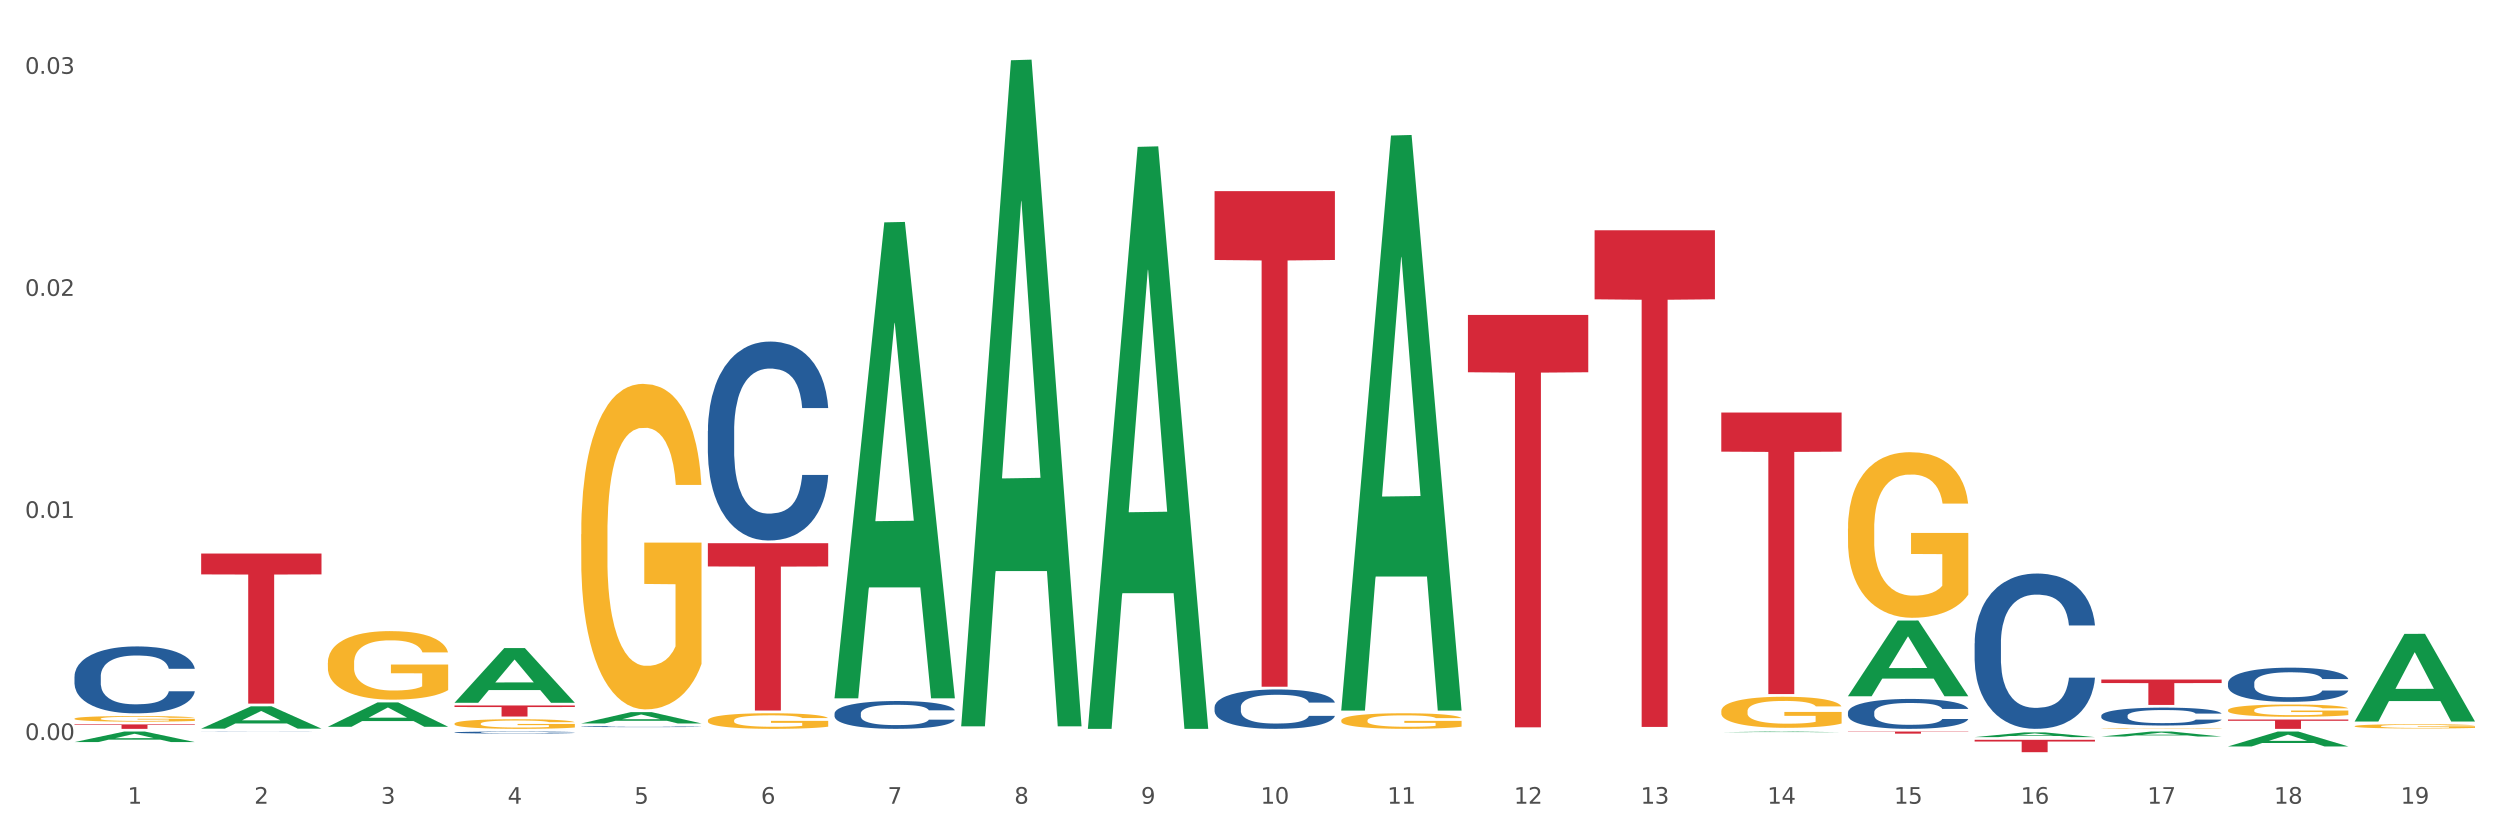 <?xml version="1.0" encoding="utf-8" standalone="no"?>
<!DOCTYPE svg PUBLIC "-//W3C//DTD SVG 1.1//EN"
  "http://www.w3.org/Graphics/SVG/1.1/DTD/svg11.dtd">
<svg xmlns:xlink="http://www.w3.org/1999/xlink" width="1080pt" height="360pt" viewBox="0 0 1080 360" xmlns="http://www.w3.org/2000/svg" version="1.1">
 <rect x="0" y="0" width="1080" height="360" fill="#333333" stroke="none"/>
 <defs>
  <style type="text/css">*{stroke-linejoin: round; stroke-linecap: butt}</style>
 </defs>
 <g id="figure_1">
  <g id="patch_1">
   <path d="M 0 360 
L 1080 360 
L 1080 0 
L 0 0 
z
" style="fill: #ffffff; stroke: #ffffff; stroke-linejoin: miter"/>
  </g>
  <g id="axes_1">
   <g id="matplotlib.axis_1">
    <g id="xtick_1">
     <g id="text_1">
      <!-- 1 -->
      <g style="fill: #4d4d4d" transform="translate(55.115 347.204) scale(0.096 -0.096)">
       <defs>
        <path id="DejaVuSans-31" d="M 794 531 
L 1825 531 
L 1825 4091 
L 703 3866 
L 703 4441 
L 1819 4666 
L 2450 4666 
L 2450 531 
L 3481 531 
L 3481 0 
L 794 0 
L 794 531 
z
" transform="scale(0.016)"/>
       </defs>
       <use xlink:href="#DejaVuSans-31"/>
      </g>
     </g>
    </g>
    <g id="xtick_2">
     <g id="text_2">
      <!-- 2 -->
      <g style="fill: #4d4d4d" transform="translate(109.839 347.204) scale(0.096 -0.096)">
       <defs>
        <path id="DejaVuSans-32" d="M 1228 531 
L 3431 531 
L 3431 0 
L 469 0 
L 469 531 
Q 828 903 1448 1529 
Q 2069 2156 2228 2338 
Q 2531 2678 2651 2914 
Q 2772 3150 2772 3378 
Q 2772 3750 2511 3984 
Q 2250 4219 1831 4219 
Q 1534 4219 1204 4116 
Q 875 4013 500 3803 
L 500 4441 
Q 881 4594 1212 4672 
Q 1544 4750 1819 4750 
Q 2544 4750 2975 4387 
Q 3406 4025 3406 3419 
Q 3406 3131 3298 2873 
Q 3191 2616 2906 2266 
Q 2828 2175 2409 1742 
Q 1991 1309 1228 531 
z
" transform="scale(0.016)"/>
       </defs>
       <use xlink:href="#DejaVuSans-32"/>
      </g>
     </g>
    </g>
    <g id="xtick_3">
     <g id="text_3">
      <!-- 3 -->
      <g style="fill: #4d4d4d" transform="translate(164.564 347.204) scale(0.096 -0.096)">
       <defs>
        <path id="DejaVuSans-33" d="M 2597 2516 
Q 3050 2419 3304 2112 
Q 3559 1806 3559 1356 
Q 3559 666 3084 287 
Q 2609 -91 1734 -91 
Q 1441 -91 1130 -33 
Q 819 25 488 141 
L 488 750 
Q 750 597 1062 519 
Q 1375 441 1716 441 
Q 2309 441 2620 675 
Q 2931 909 2931 1356 
Q 2931 1769 2642 2001 
Q 2353 2234 1838 2234 
L 1294 2234 
L 1294 2753 
L 1863 2753 
Q 2328 2753 2575 2939 
Q 2822 3125 2822 3475 
Q 2822 3834 2567 4026 
Q 2313 4219 1838 4219 
Q 1578 4219 1281 4162 
Q 984 4106 628 3988 
L 628 4550 
Q 988 4650 1302 4700 
Q 1616 4750 1894 4750 
Q 2613 4750 3031 4423 
Q 3450 4097 3450 3541 
Q 3450 3153 3228 2886 
Q 3006 2619 2597 2516 
z
" transform="scale(0.016)"/>
       </defs>
       <use xlink:href="#DejaVuSans-33"/>
      </g>
     </g>
    </g>
    <g id="xtick_4">
     <g id="text_4">
      <!-- 4 -->
      <g style="fill: #4d4d4d" transform="translate(219.288 347.204) scale(0.096 -0.096)">
       <defs>
        <path id="DejaVuSans-34" d="M 2419 4116 
L 825 1625 
L 2419 1625 
L 2419 4116 
z
M 2253 4666 
L 3047 4666 
L 3047 1625 
L 3713 1625 
L 3713 1100 
L 3047 1100 
L 3047 0 
L 2419 0 
L 2419 1100 
L 313 1100 
L 313 1709 
L 2253 4666 
z
" transform="scale(0.016)"/>
       </defs>
       <use xlink:href="#DejaVuSans-34"/>
      </g>
     </g>
    </g>
    <g id="xtick_5">
     <g id="text_5">
      <!-- 5 -->
      <g style="fill: #4d4d4d" transform="translate(274.012 347.204) scale(0.096 -0.096)">
       <defs>
        <path id="DejaVuSans-35" d="M 691 4666 
L 3169 4666 
L 3169 4134 
L 1269 4134 
L 1269 2991 
Q 1406 3038 1543 3061 
Q 1681 3084 1819 3084 
Q 2600 3084 3056 2656 
Q 3513 2228 3513 1497 
Q 3513 744 3044 326 
Q 2575 -91 1722 -91 
Q 1428 -91 1123 -41 
Q 819 9 494 109 
L 494 744 
Q 775 591 1075 516 
Q 1375 441 1709 441 
Q 2250 441 2565 725 
Q 2881 1009 2881 1497 
Q 2881 1984 2565 2268 
Q 2250 2553 1709 2553 
Q 1456 2553 1204 2497 
Q 953 2441 691 2322 
L 691 4666 
z
" transform="scale(0.016)"/>
       </defs>
       <use xlink:href="#DejaVuSans-35"/>
      </g>
     </g>
    </g>
    <g id="xtick_6">
     <g id="text_6">
      <!-- 6 -->
      <g style="fill: #4d4d4d" transform="translate(328.736 347.204) scale(0.096 -0.096)">
       <defs>
        <path id="DejaVuSans-36" d="M 2113 2584 
Q 1688 2584 1439 2293 
Q 1191 2003 1191 1497 
Q 1191 994 1439 701 
Q 1688 409 2113 409 
Q 2538 409 2786 701 
Q 3034 994 3034 1497 
Q 3034 2003 2786 2293 
Q 2538 2584 2113 2584 
z
M 3366 4563 
L 3366 3988 
Q 3128 4100 2886 4159 
Q 2644 4219 2406 4219 
Q 1781 4219 1451 3797 
Q 1122 3375 1075 2522 
Q 1259 2794 1537 2939 
Q 1816 3084 2150 3084 
Q 2853 3084 3261 2657 
Q 3669 2231 3669 1497 
Q 3669 778 3244 343 
Q 2819 -91 2113 -91 
Q 1303 -91 875 529 
Q 447 1150 447 2328 
Q 447 3434 972 4092 
Q 1497 4750 2381 4750 
Q 2619 4750 2861 4703 
Q 3103 4656 3366 4563 
z
" transform="scale(0.016)"/>
       </defs>
       <use xlink:href="#DejaVuSans-36"/>
      </g>
     </g>
    </g>
    <g id="xtick_7">
     <g id="text_7">
      <!-- 7 -->
      <g style="fill: #4d4d4d" transform="translate(383.461 347.204) scale(0.096 -0.096)">
       <defs>
        <path id="DejaVuSans-37" d="M 525 4666 
L 3525 4666 
L 3525 4397 
L 1831 0 
L 1172 0 
L 2766 4134 
L 525 4134 
L 525 4666 
z
" transform="scale(0.016)"/>
       </defs>
       <use xlink:href="#DejaVuSans-37"/>
      </g>
     </g>
    </g>
    <g id="xtick_8">
     <g id="text_8">
      <!-- 8 -->
      <g style="fill: #4d4d4d" transform="translate(438.185 347.204) scale(0.096 -0.096)">
       <defs>
        <path id="DejaVuSans-38" d="M 2034 2216 
Q 1584 2216 1326 1975 
Q 1069 1734 1069 1313 
Q 1069 891 1326 650 
Q 1584 409 2034 409 
Q 2484 409 2743 651 
Q 3003 894 3003 1313 
Q 3003 1734 2745 1975 
Q 2488 2216 2034 2216 
z
M 1403 2484 
Q 997 2584 770 2862 
Q 544 3141 544 3541 
Q 544 4100 942 4425 
Q 1341 4750 2034 4750 
Q 2731 4750 3128 4425 
Q 3525 4100 3525 3541 
Q 3525 3141 3298 2862 
Q 3072 2584 2669 2484 
Q 3125 2378 3379 2068 
Q 3634 1759 3634 1313 
Q 3634 634 3220 271 
Q 2806 -91 2034 -91 
Q 1263 -91 848 271 
Q 434 634 434 1313 
Q 434 1759 690 2068 
Q 947 2378 1403 2484 
z
M 1172 3481 
Q 1172 3119 1398 2916 
Q 1625 2713 2034 2713 
Q 2441 2713 2670 2916 
Q 2900 3119 2900 3481 
Q 2900 3844 2670 4047 
Q 2441 4250 2034 4250 
Q 1625 4250 1398 4047 
Q 1172 3844 1172 3481 
z
" transform="scale(0.016)"/>
       </defs>
       <use xlink:href="#DejaVuSans-38"/>
      </g>
     </g>
    </g>
    <g id="xtick_9">
     <g id="text_9">
      <!-- 9 -->
      <g style="fill: #4d4d4d" transform="translate(492.909 347.204) scale(0.096 -0.096)">
       <defs>
        <path id="DejaVuSans-39" d="M 703 97 
L 703 672 
Q 941 559 1184 500 
Q 1428 441 1663 441 
Q 2288 441 2617 861 
Q 2947 1281 2994 2138 
Q 2813 1869 2534 1725 
Q 2256 1581 1919 1581 
Q 1219 1581 811 2004 
Q 403 2428 403 3163 
Q 403 3881 828 4315 
Q 1253 4750 1959 4750 
Q 2769 4750 3195 4129 
Q 3622 3509 3622 2328 
Q 3622 1225 3098 567 
Q 2575 -91 1691 -91 
Q 1453 -91 1209 -44 
Q 966 3 703 97 
z
M 1959 2075 
Q 2384 2075 2632 2365 
Q 2881 2656 2881 3163 
Q 2881 3666 2632 3958 
Q 2384 4250 1959 4250 
Q 1534 4250 1286 3958 
Q 1038 3666 1038 3163 
Q 1038 2656 1286 2365 
Q 1534 2075 1959 2075 
z
" transform="scale(0.016)"/>
       </defs>
       <use xlink:href="#DejaVuSans-39"/>
      </g>
     </g>
    </g>
    <g id="xtick_10">
     <g id="text_10">
      <!-- 10 -->
      <g style="fill: #4d4d4d" transform="translate(544.58 347.204) scale(0.096 -0.096)">
       <defs>
        <path id="DejaVuSans-30" d="M 2034 4250 
Q 1547 4250 1301 3770 
Q 1056 3291 1056 2328 
Q 1056 1369 1301 889 
Q 1547 409 2034 409 
Q 2525 409 2770 889 
Q 3016 1369 3016 2328 
Q 3016 3291 2770 3770 
Q 2525 4250 2034 4250 
z
M 2034 4750 
Q 2819 4750 3233 4129 
Q 3647 3509 3647 2328 
Q 3647 1150 3233 529 
Q 2819 -91 2034 -91 
Q 1250 -91 836 529 
Q 422 1150 422 2328 
Q 422 3509 836 4129 
Q 1250 4750 2034 4750 
z
" transform="scale(0.016)"/>
       </defs>
       <use xlink:href="#DejaVuSans-31"/>
       <use xlink:href="#DejaVuSans-30" transform="translate(63.623 0)"/>
      </g>
     </g>
    </g>
    <g id="xtick_11">
     <g id="text_11">
      <!-- 11 -->
      <g style="fill: #4d4d4d" transform="translate(599.304 347.204) scale(0.096 -0.096)">
       <use xlink:href="#DejaVuSans-31"/>
       <use xlink:href="#DejaVuSans-31" transform="translate(63.623 0)"/>
      </g>
     </g>
    </g>
    <g id="xtick_12">
     <g id="text_12">
      <!-- 12 -->
      <g style="fill: #4d4d4d" transform="translate(654.028 347.204) scale(0.096 -0.096)">
       <use xlink:href="#DejaVuSans-31"/>
       <use xlink:href="#DejaVuSans-32" transform="translate(63.623 0)"/>
      </g>
     </g>
    </g>
    <g id="xtick_13">
     <g id="text_13">
      <!-- 13 -->
      <g style="fill: #4d4d4d" transform="translate(708.752 347.204) scale(0.096 -0.096)">
       <use xlink:href="#DejaVuSans-31"/>
       <use xlink:href="#DejaVuSans-33" transform="translate(63.623 0)"/>
      </g>
     </g>
    </g>
    <g id="xtick_14">
     <g id="text_14">
      <!-- 14 -->
      <g style="fill: #4d4d4d" transform="translate(763.477 347.204) scale(0.096 -0.096)">
       <use xlink:href="#DejaVuSans-31"/>
       <use xlink:href="#DejaVuSans-34" transform="translate(63.623 0)"/>
      </g>
     </g>
    </g>
    <g id="xtick_15">
     <g id="text_15">
      <!-- 15 -->
      <g style="fill: #4d4d4d" transform="translate(818.201 347.204) scale(0.096 -0.096)">
       <use xlink:href="#DejaVuSans-31"/>
       <use xlink:href="#DejaVuSans-35" transform="translate(63.623 0)"/>
      </g>
     </g>
    </g>
    <g id="xtick_16">
     <g id="text_16">
      <!-- 16 -->
      <g style="fill: #4d4d4d" transform="translate(872.925 347.204) scale(0.096 -0.096)">
       <use xlink:href="#DejaVuSans-31"/>
       <use xlink:href="#DejaVuSans-36" transform="translate(63.623 0)"/>
      </g>
     </g>
    </g>
    <g id="xtick_17">
     <g id="text_17">
      <!-- 17 -->
      <g style="fill: #4d4d4d" transform="translate(927.649 347.204) scale(0.096 -0.096)">
       <use xlink:href="#DejaVuSans-31"/>
       <use xlink:href="#DejaVuSans-37" transform="translate(63.623 0)"/>
      </g>
     </g>
    </g>
    <g id="xtick_18">
     <g id="text_18">
      <!-- 18 -->
      <g style="fill: #4d4d4d" transform="translate(982.374 347.204) scale(0.096 -0.096)">
       <use xlink:href="#DejaVuSans-31"/>
       <use xlink:href="#DejaVuSans-38" transform="translate(63.623 0)"/>
      </g>
     </g>
    </g>
    <g id="xtick_19">
     <g id="text_19">
      <!-- 19 -->
      <g style="fill: #4d4d4d" transform="translate(1037.098 347.204) scale(0.096 -0.096)">
       <use xlink:href="#DejaVuSans-31"/>
       <use xlink:href="#DejaVuSans-39" transform="translate(63.623 0)"/>
      </g>
     </g>
    </g>
    <g id="xtick_20"/>
    <g id="xtick_21"/>
    <g id="xtick_22"/>
    <g id="xtick_23"/>
    <g id="xtick_24"/>
    <g id="xtick_25"/>
    <g id="xtick_26"/>
    <g id="xtick_27"/>
    <g id="xtick_28"/>
    <g id="xtick_29"/>
    <g id="xtick_30"/>
    <g id="xtick_31"/>
    <g id="xtick_32"/>
    <g id="xtick_33"/>
    <g id="xtick_34"/>
    <g id="xtick_35"/>
    <g id="xtick_36"/>
    <g id="xtick_37"/>
   </g>
   <g id="matplotlib.axis_2">
    <g id="ytick_1">
     <g id="text_20">
      <!-- 0.00 -->
      <g style="fill: #4d4d4d" transform="translate(10.8 319.672) scale(0.096 -0.096)">
       <defs>
        <path id="DejaVuSans-2e" d="M 684 794 
L 1344 794 
L 1344 0 
L 684 0 
L 684 794 
z
" transform="scale(0.016)"/>
       </defs>
       <use xlink:href="#DejaVuSans-30"/>
       <use xlink:href="#DejaVuSans-2e" transform="translate(63.623 0)"/>
       <use xlink:href="#DejaVuSans-30" transform="translate(95.41 0)"/>
       <use xlink:href="#DejaVuSans-30" transform="translate(159.033 0)"/>
      </g>
     </g>
    </g>
    <g id="ytick_2">
     <g id="text_21">
      <!-- 0.01 -->
      <g style="fill: #4d4d4d" transform="translate(10.8 223.744) scale(0.096 -0.096)">
       <use xlink:href="#DejaVuSans-30"/>
       <use xlink:href="#DejaVuSans-2e" transform="translate(63.623 0)"/>
       <use xlink:href="#DejaVuSans-30" transform="translate(95.41 0)"/>
       <use xlink:href="#DejaVuSans-31" transform="translate(159.033 0)"/>
      </g>
     </g>
    </g>
    <g id="ytick_3">
     <g id="text_22">
      <!-- 0.02 -->
      <g style="fill: #4d4d4d" transform="translate(10.8 127.817) scale(0.096 -0.096)">
       <use xlink:href="#DejaVuSans-30"/>
       <use xlink:href="#DejaVuSans-2e" transform="translate(63.623 0)"/>
       <use xlink:href="#DejaVuSans-30" transform="translate(95.41 0)"/>
       <use xlink:href="#DejaVuSans-32" transform="translate(159.033 0)"/>
      </g>
     </g>
    </g>
    <g id="ytick_4">
     <g id="text_23">
      <!-- 0.03 -->
      <g style="fill: #4d4d4d" transform="translate(10.8 31.889) scale(0.096 -0.096)">
       <use xlink:href="#DejaVuSans-30"/>
       <use xlink:href="#DejaVuSans-2e" transform="translate(63.623 0)"/>
       <use xlink:href="#DejaVuSans-30" transform="translate(95.41 0)"/>
       <use xlink:href="#DejaVuSans-33" transform="translate(159.033 0)"/>
      </g>
     </g>
    </g>
    <g id="ytick_5"/>
    <g id="ytick_6"/>
    <g id="ytick_7"/>
   </g>
   <g id="PolyCollection_1">
    <path d="M 32.175 320.577 
L 32.229 320.573 
L 53.667 316.029 
L 62.564 316.024 
L 84.163 320.585 
L 73.873 320.585 
L 69.21 319.523 
L 47.075 319.523 
L 46.914 319.541 
L 42.412 320.585 
L 32.175 320.585 
L 32.175 320.577 
L 49.862 318.89 
L 66.423 318.885 
L 58.223 316.997 
L 58.115 316.988 
L 58.008 317.001 
L 49.808 318.885 
L 49.862 318.89 
L 32.175 320.577 
z
" clip-path="url(#p8c4a1c4880)" style="fill: #109648"/>
    <path d="M 86.899 314.76 
L 86.953 314.75 
L 108.391 305.129 
L 117.288 305.12 
L 138.887 314.778 
L 128.597 314.778 
L 123.934 312.529 
L 101.799 312.529 
L 101.638 312.565 
L 97.136 314.778 
L 86.899 314.778 
L 86.899 314.76 
L 104.586 311.186 
L 121.147 311.177 
L 112.947 307.178 
L 112.84 307.16 
L 112.733 307.187 
L 104.532 311.177 
L 104.586 311.186 
L 86.899 314.76 
z
" clip-path="url(#p8c4a1c4880)" style="fill: #109648"/>
    <path d="M 743.591 307.202 
L 743.652 307.19 
L 743.652 306.749 
L 743.775 306.369 
L 744.388 305.449 
L 745.309 304.689 
L 745.984 304.284 
L 746.66 303.953 
L 747.457 303.622 
L 748.44 303.279 
L 750.22 302.776 
L 751.324 302.518 
L 752.675 302.249 
L 755.13 301.856 
L 756.91 301.635 
L 758.751 301.451 
L 761.759 301.231 
L 763.723 301.133 
L 765.81 301.059 
L 768.326 301.01 
L 770.229 300.998 
L 774.403 301.035 
L 777.963 301.145 
L 779.681 301.231 
L 781.891 301.378 
L 783.057 301.476 
L 784.96 301.672 
L 786.924 301.93 
L 788.275 302.15 
L 790.3 302.567 
L 791.835 302.984 
L 793.246 303.499 
L 793.983 303.855 
L 794.535 304.186 
L 795.026 304.566 
L 795.517 305.167 
L 784.469 305.167 
L 784.039 304.738 
L 783.364 304.333 
L 782.382 303.941 
L 781.523 303.695 
L 780.05 303.389 
L 778.699 303.193 
L 777.288 303.046 
L 775.569 302.923 
L 774.219 302.862 
L 772.316 302.813 
L 768.572 302.825 
L 766.055 302.923 
L 764.337 303.046 
L 763.232 303.156 
L 762.25 303.279 
L 761.145 303.45 
L 759.856 303.708 
L 758.935 303.941 
L 758.015 304.235 
L 757.278 304.529 
L 756.603 304.873 
L 756.051 305.24 
L 755.621 305.621 
L 755.253 306.087 
L 754.946 306.859 
L 754.946 308.539 
L 755.068 308.919 
L 755.375 309.422 
L 755.744 309.802 
L 756.357 310.256 
L 756.91 310.562 
L 757.953 311.004 
L 759.119 311.372 
L 760.04 311.605 
L 760.961 311.801 
L 762.557 312.07 
L 764.337 312.291 
L 765.871 312.426 
L 767.958 312.549 
L 769.37 312.598 
L 770.597 312.622 
L 773.605 312.622 
L 775.753 312.585 
L 778.147 312.5 
L 779.988 312.389 
L 781.523 312.254 
L 783.241 312.034 
L 784.346 311.825 
L 784.346 309.262 
L 770.843 309.25 
L 770.843 307.546 
L 795.579 307.546 
L 795.579 312.549 
L 794.535 312.806 
L 793.369 313.039 
L 792.141 313.248 
L 790.3 313.505 
L 788.09 313.75 
L 786.126 313.922 
L 784.039 314.069 
L 781.584 314.204 
L 778.392 314.327 
L 776.428 314.376 
L 773.973 314.413 
L 771.088 314.425 
L 768.572 314.4 
L 766.117 314.339 
L 763.539 314.229 
L 761.022 314.069 
L 759.119 313.91 
L 757.217 313.714 
L 755.191 313.456 
L 753.595 313.211 
L 752.368 312.99 
L 751.017 312.708 
L 749.544 312.34 
L 748.44 312.009 
L 747.457 311.666 
L 746.414 311.224 
L 745.677 310.844 
L 744.941 310.366 
L 744.511 310.01 
L 744.02 309.459 
L 743.652 308.686 
L 743.591 307.202 
z
" clip-path="url(#p8c4a1c4880)" style="fill: #f7b32b"/>
    <path d="M 798.315 228.406 
L 798.376 228.341 
L 798.376 225.988 
L 798.499 223.963 
L 799.113 219.062 
L 800.033 215.011 
L 800.709 212.855 
L 801.384 211.091 
L 802.182 209.326 
L 803.164 207.497 
L 804.944 204.818 
L 806.049 203.446 
L 807.399 202.008 
L 809.854 199.917 
L 811.634 198.741 
L 813.475 197.761 
L 816.483 196.585 
L 818.447 196.062 
L 820.534 195.67 
L 823.051 195.409 
L 824.953 195.343 
L 829.127 195.539 
L 832.687 196.128 
L 834.406 196.585 
L 836.615 197.369 
L 837.782 197.892 
L 839.684 198.937 
L 841.648 200.309 
L 842.999 201.485 
L 845.024 203.707 
L 846.559 205.929 
L 847.97 208.673 
L 848.707 210.568 
L 849.259 212.332 
L 849.75 214.358 
L 850.242 217.559 
L 839.193 217.559 
L 838.764 215.272 
L 838.088 213.116 
L 837.106 211.025 
L 836.247 209.718 
L 834.774 208.085 
L 833.424 207.039 
L 832.012 206.255 
L 830.293 205.602 
L 828.943 205.275 
L 827.04 205.014 
L 823.296 205.079 
L 820.78 205.602 
L 819.061 206.255 
L 817.956 206.843 
L 816.974 207.497 
L 815.869 208.412 
L 814.58 209.784 
L 813.66 211.025 
L 812.739 212.593 
L 812.002 214.162 
L 811.327 215.991 
L 810.775 217.951 
L 810.345 219.977 
L 809.977 222.46 
L 809.67 226.576 
L 809.67 235.528 
L 809.793 237.554 
L 810.1 240.233 
L 810.468 242.258 
L 811.082 244.676 
L 811.634 246.309 
L 812.678 248.662 
L 813.844 250.622 
L 814.764 251.863 
L 815.685 252.909 
L 817.281 254.346 
L 819.061 255.522 
L 820.595 256.241 
L 822.682 256.894 
L 824.094 257.156 
L 825.322 257.287 
L 828.329 257.287 
L 830.477 257.09 
L 832.871 256.633 
L 834.713 256.045 
L 836.247 255.326 
L 837.966 254.15 
L 839.071 253.039 
L 839.071 239.383 
L 825.567 239.318 
L 825.567 230.235 
L 850.303 230.235 
L 850.303 256.894 
L 849.259 258.267 
L 848.093 259.508 
L 846.866 260.619 
L 845.024 261.991 
L 842.815 263.298 
L 840.851 264.213 
L 838.764 264.997 
L 836.308 265.715 
L 833.117 266.369 
L 831.153 266.63 
L 828.697 266.826 
L 825.813 266.892 
L 823.296 266.761 
L 820.841 266.434 
L 818.263 265.846 
L 815.746 264.997 
L 813.844 264.147 
L 811.941 263.102 
L 809.915 261.73 
L 808.32 260.423 
L 807.092 259.247 
L 805.742 257.744 
L 804.269 255.784 
L 803.164 254.019 
L 802.182 252.19 
L 801.138 249.838 
L 800.402 247.812 
L 799.665 245.264 
L 799.236 243.369 
L 798.744 240.429 
L 798.376 236.312 
L 798.315 228.406 
z
" clip-path="url(#p8c4a1c4880)" style="fill: #f7b32b"/>
    <path d="M 141.624 313.951 
L 141.677 313.941 
L 163.116 303.435 
L 172.012 303.425 
L 193.612 313.971 
L 183.321 313.971 
L 178.658 311.515 
L 156.523 311.515 
L 156.362 311.555 
L 151.86 313.971 
L 141.624 313.971 
L 141.624 313.951 
L 159.31 310.05 
L 175.871 310.04 
L 167.671 305.673 
L 167.564 305.653 
L 167.457 305.683 
L 159.257 310.04 
L 159.31 310.05 
L 141.624 313.951 
z
" clip-path="url(#p8c4a1c4880)" style="fill: #109648"/>
    <path d="M 196.348 303.568 
L 196.401 303.546 
L 217.84 279.979 
L 226.737 279.956 
L 248.336 303.612 
L 238.045 303.612 
L 233.383 298.104 
L 211.247 298.104 
L 211.087 298.193 
L 206.585 303.612 
L 196.348 303.612 
L 196.348 303.568 
L 214.034 294.816 
L 230.596 294.794 
L 222.395 284.999 
L 222.288 284.954 
L 222.181 285.021 
L 213.981 294.794 
L 214.034 294.816 
L 196.348 303.568 
z
" clip-path="url(#p8c4a1c4880)" style="fill: #109648"/>
    <path d="M 360.521 301.291 
L 360.574 301.098 
L 382.013 96.063 
L 390.91 95.87 
L 412.509 301.678 
L 402.218 301.678 
L 397.555 253.752 
L 375.42 253.752 
L 375.26 254.525 
L 370.757 301.678 
L 360.521 301.678 
L 360.521 301.291 
L 378.207 225.152 
L 394.768 224.959 
L 386.568 139.737 
L 386.461 139.351 
L 386.354 139.93 
L 378.154 224.959 
L 378.207 225.152 
L 360.521 301.291 
z
" clip-path="url(#p8c4a1c4880)" style="fill: #109648"/>
    <path d="M 251.072 312.519 
L 251.126 312.515 
L 272.564 307.633 
L 281.461 307.629 
L 303.06 312.529 
L 292.77 312.529 
L 288.107 311.388 
L 265.972 311.388 
L 265.811 311.406 
L 261.309 312.529 
L 251.072 312.529 
L 251.072 312.519 
L 268.759 310.707 
L 285.32 310.702 
L 277.12 308.673 
L 277.013 308.664 
L 276.905 308.678 
L 268.705 310.702 
L 268.759 310.707 
L 251.072 312.519 
z
" clip-path="url(#p8c4a1c4880)" style="fill: #109648"/>
    <path d="M 907.763 318.178 
L 907.817 318.175 
L 929.255 316.026 
L 938.152 316.024 
L 959.751 318.182 
L 949.461 318.182 
L 944.798 317.679 
L 922.663 317.679 
L 922.502 317.687 
L 918 318.182 
L 907.763 318.182 
L 907.763 318.178 
L 925.45 317.379 
L 942.011 317.377 
L 933.811 316.484 
L 933.704 316.48 
L 933.597 316.486 
L 925.396 317.377 
L 925.45 317.379 
L 907.763 318.178 
z
" clip-path="url(#p8c4a1c4880)" style="fill: #109648"/>
    <path d="M 962.488 322.449 
L 962.541 322.443 
L 983.98 316.03 
L 992.877 316.024 
L 1014.476 322.461 
L 1004.185 322.461 
L 999.522 320.962 
L 977.387 320.962 
L 977.227 320.986 
L 972.724 322.461 
L 962.488 322.461 
L 962.488 322.449 
L 980.174 320.068 
L 996.735 320.062 
L 988.535 317.396 
L 988.428 317.384 
L 988.321 317.402 
L 980.121 320.062 
L 980.174 320.068 
L 962.488 322.449 
z
" clip-path="url(#p8c4a1c4880)" style="fill: #109648"/>
    <path d="M 853.039 318.435 
L 853.093 318.433 
L 874.531 316.393 
L 883.428 316.391 
L 905.027 318.439 
L 894.737 318.439 
L 890.074 317.962 
L 867.939 317.962 
L 867.778 317.969 
L 863.276 318.439 
L 853.039 318.439 
L 853.039 318.435 
L 870.726 317.677 
L 887.287 317.675 
L 879.087 316.827 
L 878.98 316.823 
L 878.872 316.829 
L 870.672 317.675 
L 870.726 317.677 
L 853.039 318.435 
z
" clip-path="url(#p8c4a1c4880)" style="fill: #109648"/>
    <path d="M 798.315 300.715 
L 798.368 300.684 
L 819.807 268.083 
L 828.704 268.053 
L 850.303 300.776 
L 840.012 300.776 
L 835.35 293.156 
L 813.215 293.156 
L 813.054 293.279 
L 808.552 300.776 
L 798.315 300.776 
L 798.315 300.715 
L 816.002 288.609 
L 832.563 288.578 
L 824.362 275.028 
L 824.255 274.966 
L 824.148 275.058 
L 815.948 288.578 
L 816.002 288.609 
L 798.315 300.715 
z
" clip-path="url(#p8c4a1c4880)" style="fill: #109648"/>
    <path d="M 579.418 306.501 
L 579.471 306.267 
L 600.91 58.542 
L 609.807 58.309 
L 631.406 306.968 
L 621.115 306.968 
L 616.453 249.064 
L 594.317 249.064 
L 594.157 249.998 
L 589.655 306.968 
L 579.418 306.968 
L 579.418 306.501 
L 597.104 214.509 
L 613.666 214.275 
L 605.465 111.309 
L 605.358 110.842 
L 605.251 111.543 
L 597.051 214.275 
L 597.104 214.509 
L 579.418 306.501 
z
" clip-path="url(#p8c4a1c4880)" style="fill: #109648"/>
    <path d="M 743.591 316.314 
L 743.644 316.314 
L 765.083 316.025 
L 773.979 316.024 
L 795.579 316.315 
L 785.288 316.315 
L 780.625 316.247 
L 758.49 316.247 
L 758.329 316.248 
L 753.827 316.315 
L 743.591 316.315 
L 743.591 316.314 
L 761.277 316.207 
L 777.838 316.207 
L 769.638 316.086 
L 769.531 316.086 
L 769.424 316.087 
L 761.224 316.207 
L 761.277 316.207 
L 743.591 316.314 
z
" clip-path="url(#p8c4a1c4880)" style="fill: #109648"/>
    <path d="M 469.969 314.391 
L 470.023 314.155 
L 491.461 63.449 
L 500.358 63.213 
L 521.957 314.863 
L 511.667 314.863 
L 507.004 256.263 
L 484.869 256.263 
L 484.708 257.208 
L 480.206 314.863 
L 469.969 314.863 
L 469.969 314.391 
L 487.656 221.292 
L 504.217 221.056 
L 496.017 116.851 
L 495.91 116.379 
L 495.802 117.087 
L 487.602 221.056 
L 487.656 221.292 
L 469.969 314.391 
z
" clip-path="url(#p8c4a1c4880)" style="fill: #109648"/>
    <path d="M 1017.212 311.621 
L 1017.266 311.586 
L 1038.704 273.84 
L 1047.601 273.804 
L 1069.2 311.692 
L 1058.91 311.692 
L 1054.247 302.87 
L 1032.112 302.87 
L 1031.951 303.012 
L 1027.449 311.692 
L 1017.212 311.692 
L 1017.212 311.621 
L 1034.899 297.604 
L 1051.46 297.569 
L 1043.26 281.88 
L 1043.152 281.809 
L 1043.045 281.915 
L 1034.845 297.569 
L 1034.899 297.604 
L 1017.212 311.621 
z
" clip-path="url(#p8c4a1c4880)" style="fill: #109648"/>
    <path d="M 798.315 316.024 
L 850.303 316.024 
L 850.303 316.151 
L 829.853 316.152 
L 829.853 316.934 
L 818.642 316.934 
L 818.642 316.152 
L 798.315 316.151 
L 798.315 316.025 
L 798.315 316.024 
z
" clip-path="url(#p8c4a1c4880)" style="fill: #d62839"/>
    <path d="M 962.488 310.826 
L 1014.476 310.826 
L 1014.476 311.387 
L 994.025 311.39 
L 994.025 314.863 
L 982.815 314.863 
L 982.815 311.39 
L 962.488 311.387 
L 962.488 310.829 
L 962.488 310.826 
z
" clip-path="url(#p8c4a1c4880)" style="fill: #d62839"/>
    <path d="M 907.763 293.57 
L 959.751 293.57 
L 959.751 295.093 
L 939.301 295.103 
L 939.301 304.528 
L 928.09 304.528 
L 928.09 295.103 
L 907.763 295.093 
L 907.763 293.58 
L 907.763 293.57 
z
" clip-path="url(#p8c4a1c4880)" style="fill: #d62839"/>
    <path d="M 853.039 319.6 
L 905.027 319.6 
L 905.027 320.343 
L 884.577 320.348 
L 884.577 324.95 
L 873.366 324.95 
L 873.366 320.348 
L 853.039 320.343 
L 853.039 319.605 
L 853.039 319.6 
z
" clip-path="url(#p8c4a1c4880)" style="fill: #d62839"/>
    <path d="M 415.245 313.238 
L 415.299 312.968 
L 436.737 26.03 
L 445.634 25.759 
L 467.233 313.779 
L 456.943 313.779 
L 452.28 246.71 
L 430.145 246.71 
L 429.984 247.791 
L 425.482 313.779 
L 415.245 313.779 
L 415.245 313.238 
L 432.932 206.684 
L 449.493 206.414 
L 441.293 87.15 
L 441.185 86.609 
L 441.078 87.42 
L 432.878 206.414 
L 432.932 206.684 
L 415.245 313.238 
z
" clip-path="url(#p8c4a1c4880)" style="fill: #109648"/>
    <path d="M 32.175 310.456 
L 32.236 310.454 
L 32.236 310.374 
L 32.359 310.305 
L 32.973 310.139 
L 33.894 310.001 
L 34.569 309.928 
L 35.244 309.868 
L 36.042 309.808 
L 37.024 309.746 
L 38.804 309.654 
L 39.909 309.608 
L 41.259 309.559 
L 43.714 309.488 
L 45.494 309.448 
L 47.336 309.415 
L 50.343 309.375 
L 52.307 309.357 
L 54.394 309.343 
L 56.911 309.335 
L 58.814 309.332 
L 62.987 309.339 
L 66.547 309.359 
L 68.266 309.375 
L 70.476 309.401 
L 71.642 309.419 
L 73.544 309.455 
L 75.509 309.501 
L 76.859 309.541 
L 78.884 309.617 
L 80.419 309.692 
L 81.831 309.785 
L 82.567 309.85 
L 83.12 309.91 
L 83.611 309.979 
L 84.102 310.088 
L 73.053 310.088 
L 72.624 310.01 
L 71.949 309.937 
L 70.967 309.865 
L 70.107 309.821 
L 68.634 309.765 
L 67.284 309.73 
L 65.872 309.703 
L 64.153 309.681 
L 62.803 309.67 
L 60.9 309.661 
L 57.156 309.663 
L 54.64 309.681 
L 52.921 309.703 
L 51.816 309.723 
L 50.834 309.746 
L 49.729 309.777 
L 48.44 309.823 
L 47.52 309.865 
L 46.599 309.919 
L 45.863 309.972 
L 45.187 310.034 
L 44.635 310.101 
L 44.205 310.17 
L 43.837 310.254 
L 43.53 310.394 
L 43.53 310.698 
L 43.653 310.767 
L 43.96 310.858 
L 44.328 310.927 
L 44.942 311.009 
L 45.494 311.065 
L 46.538 311.145 
L 47.704 311.212 
L 48.625 311.254 
L 49.545 311.289 
L 51.141 311.338 
L 52.921 311.378 
L 54.456 311.403 
L 56.542 311.425 
L 57.954 311.434 
L 59.182 311.438 
L 62.189 311.438 
L 64.338 311.432 
L 66.731 311.416 
L 68.573 311.396 
L 70.107 311.372 
L 71.826 311.332 
L 72.931 311.294 
L 72.931 310.83 
L 59.427 310.827 
L 59.427 310.519 
L 84.163 310.519 
L 84.163 311.425 
L 83.12 311.471 
L 81.953 311.514 
L 80.726 311.551 
L 78.884 311.598 
L 76.675 311.643 
L 74.711 311.674 
L 72.624 311.7 
L 70.169 311.725 
L 66.977 311.747 
L 65.013 311.756 
L 62.558 311.762 
L 59.673 311.765 
L 57.156 311.76 
L 54.701 311.749 
L 52.123 311.729 
L 49.607 311.7 
L 47.704 311.671 
L 45.801 311.636 
L 43.776 311.589 
L 42.18 311.545 
L 40.952 311.505 
L 39.602 311.454 
L 38.129 311.387 
L 37.024 311.327 
L 36.042 311.265 
L 34.998 311.185 
L 34.262 311.116 
L 33.525 311.029 
L 33.096 310.965 
L 32.605 310.865 
L 32.236 310.725 
L 32.175 310.456 
z
" clip-path="url(#p8c4a1c4880)" style="fill: #f7b32b"/>
    <path d="M 579.418 311.241 
L 579.479 311.235 
L 579.479 311.013 
L 579.602 310.823 
L 580.216 310.361 
L 581.136 309.98 
L 581.812 309.777 
L 582.487 309.611 
L 583.285 309.445 
L 584.267 309.273 
L 586.047 309.021 
L 587.152 308.891 
L 588.502 308.756 
L 590.957 308.559 
L 592.737 308.449 
L 594.578 308.356 
L 597.586 308.246 
L 599.55 308.196 
L 601.637 308.159 
L 604.154 308.135 
L 606.056 308.129 
L 610.23 308.147 
L 613.79 308.203 
L 615.509 308.246 
L 617.718 308.319 
L 618.884 308.369 
L 620.787 308.467 
L 622.751 308.596 
L 624.102 308.707 
L 626.127 308.916 
L 627.662 309.125 
L 629.073 309.383 
L 629.81 309.562 
L 630.362 309.728 
L 630.853 309.918 
L 631.344 310.22 
L 620.296 310.22 
L 619.867 310.005 
L 619.191 309.802 
L 618.209 309.605 
L 617.35 309.482 
L 615.877 309.328 
L 614.527 309.23 
L 613.115 309.156 
L 611.396 309.094 
L 610.046 309.064 
L 608.143 309.039 
L 604.399 309.045 
L 601.882 309.094 
L 600.164 309.156 
L 599.059 309.211 
L 598.077 309.273 
L 596.972 309.359 
L 595.683 309.488 
L 594.763 309.605 
L 593.842 309.752 
L 593.105 309.9 
L 592.43 310.072 
L 591.878 310.257 
L 591.448 310.447 
L 591.08 310.681 
L 590.773 311.069 
L 590.773 311.911 
L 590.896 312.102 
L 591.203 312.354 
L 591.571 312.545 
L 592.185 312.772 
L 592.737 312.926 
L 593.78 313.147 
L 594.947 313.332 
L 595.867 313.449 
L 596.788 313.547 
L 598.384 313.683 
L 600.164 313.793 
L 601.698 313.861 
L 603.785 313.922 
L 605.197 313.947 
L 606.425 313.959 
L 609.432 313.959 
L 611.58 313.941 
L 613.974 313.898 
L 615.816 313.842 
L 617.35 313.775 
L 619.069 313.664 
L 620.173 313.56 
L 620.173 312.274 
L 606.67 312.268 
L 606.67 311.413 
L 631.406 311.413 
L 631.406 313.922 
L 630.362 314.052 
L 629.196 314.168 
L 627.969 314.273 
L 626.127 314.402 
L 623.918 314.525 
L 621.953 314.611 
L 619.867 314.685 
L 617.411 314.753 
L 614.22 314.814 
L 612.256 314.839 
L 609.8 314.857 
L 606.916 314.863 
L 604.399 314.851 
L 601.944 314.82 
L 599.366 314.765 
L 596.849 314.685 
L 594.947 314.605 
L 593.044 314.507 
L 591.018 314.378 
L 589.423 314.254 
L 588.195 314.144 
L 586.845 314.002 
L 585.372 313.818 
L 584.267 313.652 
L 583.285 313.48 
L 582.241 313.258 
L 581.505 313.067 
L 580.768 312.828 
L 580.338 312.649 
L 579.847 312.372 
L 579.479 311.985 
L 579.418 311.241 
z
" clip-path="url(#p8c4a1c4880)" style="fill: #f7b32b"/>
    <path d="M 305.796 311.238 
L 305.858 311.232 
L 305.858 311.01 
L 305.981 310.819 
L 306.594 310.358 
L 307.515 309.976 
L 308.19 309.773 
L 308.865 309.607 
L 309.663 309.44 
L 310.645 309.268 
L 312.425 309.016 
L 313.53 308.886 
L 314.88 308.751 
L 317.336 308.554 
L 319.116 308.443 
L 320.957 308.351 
L 323.965 308.24 
L 325.929 308.191 
L 328.016 308.154 
L 330.532 308.129 
L 332.435 308.123 
L 336.609 308.142 
L 340.169 308.197 
L 341.887 308.24 
L 344.097 308.314 
L 345.263 308.363 
L 347.166 308.462 
L 349.13 308.591 
L 350.48 308.702 
L 352.506 308.911 
L 354.04 309.12 
L 355.452 309.379 
L 356.189 309.557 
L 356.741 309.724 
L 357.232 309.914 
L 357.723 310.216 
L 346.675 310.216 
L 346.245 310.001 
L 345.57 309.797 
L 344.588 309.601 
L 343.729 309.477 
L 342.256 309.324 
L 340.905 309.225 
L 339.493 309.151 
L 337.775 309.09 
L 336.425 309.059 
L 334.522 309.034 
L 330.778 309.04 
L 328.261 309.09 
L 326.542 309.151 
L 325.438 309.207 
L 324.456 309.268 
L 323.351 309.354 
L 322.062 309.484 
L 321.141 309.601 
L 320.22 309.748 
L 319.484 309.896 
L 318.809 310.068 
L 318.256 310.253 
L 317.827 310.444 
L 317.458 310.678 
L 317.151 311.065 
L 317.151 311.909 
L 317.274 312.1 
L 317.581 312.352 
L 317.949 312.543 
L 318.563 312.771 
L 319.116 312.924 
L 320.159 313.146 
L 321.325 313.331 
L 322.246 313.448 
L 323.167 313.546 
L 324.762 313.682 
L 326.542 313.792 
L 328.077 313.86 
L 330.164 313.922 
L 331.576 313.946 
L 332.803 313.959 
L 335.811 313.959 
L 337.959 313.94 
L 340.353 313.897 
L 342.194 313.842 
L 343.729 313.774 
L 345.447 313.663 
L 346.552 313.558 
L 346.552 312.272 
L 333.049 312.266 
L 333.049 311.41 
L 357.784 311.41 
L 357.784 313.922 
L 356.741 314.051 
L 355.575 314.168 
L 354.347 314.272 
L 352.506 314.402 
L 350.296 314.525 
L 348.332 314.611 
L 346.245 314.685 
L 343.79 314.753 
L 340.598 314.814 
L 338.634 314.839 
L 336.179 314.857 
L 333.294 314.863 
L 330.778 314.851 
L 328.322 314.82 
L 325.745 314.765 
L 323.228 314.685 
L 321.325 314.605 
L 319.423 314.506 
L 317.397 314.377 
L 315.801 314.254 
L 314.574 314.143 
L 313.223 314.002 
L 311.75 313.817 
L 310.645 313.651 
L 309.663 313.478 
L 308.62 313.257 
L 307.883 313.066 
L 307.147 312.826 
L 306.717 312.647 
L 306.226 312.37 
L 305.858 311.983 
L 305.796 311.238 
z
" clip-path="url(#p8c4a1c4880)" style="fill: #f7b32b"/>
    <path d="M 251.072 230.814 
L 251.133 230.686 
L 251.133 226.062 
L 251.256 222.08 
L 251.87 212.447 
L 252.791 204.483 
L 253.466 200.245 
L 254.141 196.777 
L 254.939 193.309 
L 255.921 189.712 
L 257.701 184.446 
L 258.806 181.749 
L 260.156 178.923 
L 262.611 174.813 
L 264.391 172.501 
L 266.233 170.574 
L 269.24 168.262 
L 271.204 167.235 
L 273.291 166.464 
L 275.808 165.95 
L 277.711 165.822 
L 281.884 166.207 
L 285.444 167.363 
L 287.163 168.262 
L 289.373 169.804 
L 290.539 170.831 
L 292.442 172.886 
L 294.406 175.584 
L 295.756 177.896 
L 297.782 182.263 
L 299.316 186.63 
L 300.728 192.024 
L 301.464 195.749 
L 302.017 199.217 
L 302.508 203.199 
L 302.999 209.493 
L 291.951 209.493 
L 291.521 204.997 
L 290.846 200.759 
L 289.864 196.648 
L 289.004 194.079 
L 287.531 190.868 
L 286.181 188.813 
L 284.769 187.272 
L 283.051 185.988 
L 281.7 185.345 
L 279.797 184.832 
L 276.053 184.96 
L 273.537 185.988 
L 271.818 187.272 
L 270.713 188.428 
L 269.731 189.712 
L 268.627 191.511 
L 267.338 194.208 
L 266.417 196.648 
L 265.496 199.731 
L 264.76 202.814 
L 264.084 206.41 
L 263.532 210.263 
L 263.102 214.245 
L 262.734 219.126 
L 262.427 227.218 
L 262.427 244.815 
L 262.55 248.796 
L 262.857 254.063 
L 263.225 258.044 
L 263.839 262.797 
L 264.391 266.008 
L 265.435 270.632 
L 266.601 274.485 
L 267.522 276.926 
L 268.442 278.981 
L 270.038 281.806 
L 271.818 284.118 
L 273.353 285.531 
L 275.44 286.816 
L 276.851 287.33 
L 278.079 287.586 
L 281.086 287.586 
L 283.235 287.201 
L 285.629 286.302 
L 287.47 285.146 
L 289.004 283.733 
L 290.723 281.421 
L 291.828 279.238 
L 291.828 252.393 
L 278.324 252.264 
L 278.324 234.411 
L 303.06 234.411 
L 303.06 286.816 
L 302.017 289.513 
L 300.851 291.953 
L 299.623 294.137 
L 297.782 296.834 
L 295.572 299.403 
L 293.608 301.201 
L 291.521 302.743 
L 289.066 304.156 
L 285.874 305.44 
L 283.91 305.954 
L 281.455 306.339 
L 278.57 306.468 
L 276.053 306.211 
L 273.598 305.568 
L 271.02 304.413 
L 268.504 302.743 
L 266.601 301.073 
L 264.698 299.018 
L 262.673 296.321 
L 261.077 293.752 
L 259.849 291.44 
L 258.499 288.486 
L 257.026 284.632 
L 255.921 281.164 
L 254.939 277.568 
L 253.896 272.944 
L 253.159 268.962 
L 252.422 263.953 
L 251.993 260.228 
L 251.502 254.448 
L 251.133 246.356 
L 251.072 230.814 
z
" clip-path="url(#p8c4a1c4880)" style="fill: #f7b32b"/>
    <path d="M 305.796 186.169 
L 305.858 186.091 
L 305.858 183.893 
L 306.042 180.91 
L 306.718 175.415 
L 307.578 171.254 
L 309.053 166.387 
L 309.852 164.346 
L 310.897 162.07 
L 313.048 158.381 
L 315.506 155.241 
L 317.226 153.514 
L 318.517 152.415 
L 321.405 150.452 
L 323.064 149.589 
L 324.785 148.882 
L 326.26 148.411 
L 328.718 147.862 
L 330.684 147.626 
L 332.958 147.548 
L 334.863 147.626 
L 337.382 147.94 
L 341.07 148.882 
L 342.483 149.432 
L 344.388 150.374 
L 346.354 151.63 
L 347.952 152.886 
L 349.796 154.691 
L 351.701 157.046 
L 353.544 160.029 
L 354.835 162.777 
L 355.879 165.681 
L 356.801 169.213 
L 357.477 173.06 
L 357.784 176.278 
L 346.539 176.278 
L 346.232 173.374 
L 345.617 170.234 
L 345.002 168.114 
L 344.327 166.387 
L 343.282 164.425 
L 342.36 163.169 
L 340.824 161.678 
L 339.41 160.736 
L 338.243 160.186 
L 336.829 159.715 
L 333.818 159.244 
L 331.667 159.244 
L 330.316 159.401 
L 328.656 159.794 
L 327.243 160.343 
L 325.584 161.285 
L 324.293 162.306 
L 323.003 163.64 
L 322.265 164.582 
L 321.159 166.309 
L 320.422 167.722 
L 319.439 170.155 
L 318.886 171.882 
L 317.902 176.357 
L 317.472 179.654 
L 317.288 181.93 
L 317.165 184.442 
L 317.165 196.688 
L 317.534 202.183 
L 317.841 204.538 
L 318.332 207.207 
L 319.254 210.661 
L 320.606 214.036 
L 322.02 216.469 
L 323.187 217.961 
L 324.293 219.06 
L 325.399 219.923 
L 326.751 220.708 
L 327.857 221.179 
L 329.517 221.65 
L 331.483 221.886 
L 333.019 221.886 
L 336.153 221.493 
L 337.567 221.101 
L 338.919 220.551 
L 340.394 219.688 
L 341.561 218.746 
L 342.237 218.039 
L 343.343 216.548 
L 344.204 214.978 
L 344.941 213.172 
L 345.433 211.603 
L 345.986 209.248 
L 346.416 206.579 
L 346.539 205.166 
L 357.784 205.166 
L 357.539 207.992 
L 357.108 210.739 
L 356.248 214.428 
L 355.572 216.548 
L 354.527 219.138 
L 353.421 221.336 
L 351.885 223.77 
L 350.472 225.575 
L 348.997 227.145 
L 347.399 228.558 
L 344.511 230.521 
L 343.466 231.07 
L 341.254 232.012 
L 339.533 232.562 
L 337.014 233.111 
L 334.433 233.425 
L 331.729 233.504 
L 329.332 233.347 
L 326.69 232.876 
L 325.031 232.405 
L 323.187 231.698 
L 321.036 230.599 
L 319.008 229.265 
L 317.103 227.695 
L 315.321 225.889 
L 313.662 223.848 
L 311.511 220.473 
L 309.914 217.176 
L 308.746 214.114 
L 307.947 211.524 
L 307.148 208.227 
L 306.718 205.951 
L 306.042 200.456 
L 305.796 195.353 
L 305.796 186.169 
z
" clip-path="url(#p8c4a1c4880)" style="fill: #255c99"/>
    <path d="M 524.693 305.49 
L 524.755 305.474 
L 524.755 305.039 
L 524.939 304.449 
L 525.615 303.36 
L 526.476 302.537 
L 527.95 301.573 
L 528.749 301.169 
L 529.794 300.718 
L 531.945 299.987 
L 534.403 299.365 
L 536.123 299.024 
L 537.414 298.806 
L 540.302 298.417 
L 541.961 298.246 
L 543.682 298.106 
L 545.157 298.013 
L 547.615 297.904 
L 549.581 297.858 
L 551.855 297.842 
L 553.76 297.858 
L 556.28 297.92 
L 559.967 298.106 
L 561.38 298.215 
L 563.285 298.402 
L 565.252 298.65 
L 566.849 298.899 
L 568.693 299.257 
L 570.598 299.723 
L 572.441 300.314 
L 573.732 300.858 
L 574.777 301.433 
L 575.698 302.132 
L 576.374 302.894 
L 576.682 303.531 
L 565.436 303.531 
L 565.129 302.956 
L 564.514 302.334 
L 563.9 301.915 
L 563.224 301.573 
L 562.179 301.184 
L 561.257 300.935 
L 559.721 300.64 
L 558.307 300.454 
L 557.14 300.345 
L 555.727 300.252 
L 552.715 300.158 
L 550.565 300.158 
L 549.213 300.189 
L 547.553 300.267 
L 546.14 300.376 
L 544.481 300.562 
L 543.19 300.764 
L 541.9 301.029 
L 541.163 301.215 
L 540.056 301.557 
L 539.319 301.837 
L 538.336 302.319 
L 537.783 302.661 
L 536.799 303.547 
L 536.369 304.2 
L 536.185 304.651 
L 536.062 305.148 
L 536.062 307.573 
L 536.431 308.661 
L 536.738 309.127 
L 537.23 309.656 
L 538.151 310.34 
L 539.503 311.008 
L 540.917 311.49 
L 542.084 311.786 
L 543.19 312.003 
L 544.297 312.174 
L 545.648 312.33 
L 546.755 312.423 
L 548.414 312.516 
L 550.38 312.563 
L 551.917 312.563 
L 555.051 312.485 
L 556.464 312.407 
L 557.816 312.299 
L 559.291 312.128 
L 560.458 311.941 
L 561.134 311.801 
L 562.24 311.506 
L 563.101 311.195 
L 563.838 310.837 
L 564.33 310.526 
L 564.883 310.06 
L 565.313 309.532 
L 565.436 309.252 
L 576.682 309.252 
L 576.436 309.811 
L 576.006 310.355 
L 575.145 311.086 
L 574.469 311.506 
L 573.425 312.019 
L 572.318 312.454 
L 570.782 312.936 
L 569.369 313.293 
L 567.894 313.604 
L 566.296 313.884 
L 563.408 314.273 
L 562.363 314.382 
L 560.151 314.568 
L 558.43 314.677 
L 555.911 314.786 
L 553.33 314.848 
L 550.626 314.863 
L 548.229 314.832 
L 545.587 314.739 
L 543.928 314.646 
L 542.084 314.506 
L 539.933 314.288 
L 537.906 314.024 
L 536.001 313.713 
L 534.218 313.356 
L 532.559 312.951 
L 530.408 312.283 
L 528.811 311.63 
L 527.643 311.024 
L 526.844 310.511 
L 526.045 309.858 
L 525.615 309.407 
L 524.939 308.319 
L 524.693 307.309 
L 524.693 305.49 
z
" clip-path="url(#p8c4a1c4880)" style="fill: #255c99"/>
    <path d="M 798.315 307.745 
L 798.376 307.733 
L 798.376 307.403 
L 798.561 306.954 
L 799.237 306.128 
L 800.097 305.502 
L 801.572 304.77 
L 802.371 304.463 
L 803.415 304.121 
L 805.566 303.566 
L 808.024 303.094 
L 809.745 302.834 
L 811.035 302.669 
L 813.924 302.374 
L 815.583 302.244 
L 817.303 302.138 
L 818.778 302.067 
L 821.236 301.984 
L 823.203 301.949 
L 825.476 301.937 
L 827.381 301.949 
L 829.901 301.996 
L 833.588 302.138 
L 835.001 302.22 
L 836.906 302.362 
L 838.873 302.551 
L 840.471 302.74 
L 842.314 303.011 
L 844.219 303.366 
L 846.063 303.814 
L 847.353 304.227 
L 848.398 304.664 
L 849.32 305.195 
L 849.996 305.774 
L 850.303 306.258 
L 839.057 306.258 
L 838.75 305.821 
L 838.135 305.349 
L 837.521 305.03 
L 836.845 304.77 
L 835.8 304.475 
L 834.879 304.286 
L 833.342 304.062 
L 831.929 303.92 
L 830.761 303.838 
L 829.348 303.767 
L 826.337 303.696 
L 824.186 303.696 
L 822.834 303.72 
L 821.175 303.779 
L 819.761 303.861 
L 818.102 304.003 
L 816.812 304.156 
L 815.521 304.357 
L 814.784 304.499 
L 813.678 304.759 
L 812.94 304.971 
L 811.957 305.337 
L 811.404 305.597 
L 810.421 306.27 
L 809.991 306.765 
L 809.806 307.108 
L 809.683 307.485 
L 809.683 309.327 
L 810.052 310.153 
L 810.359 310.507 
L 810.851 310.909 
L 811.773 311.428 
L 813.125 311.936 
L 814.538 312.302 
L 815.706 312.526 
L 816.812 312.691 
L 817.918 312.821 
L 819.27 312.939 
L 820.376 313.01 
L 822.035 313.081 
L 824.002 313.116 
L 825.538 313.116 
L 828.672 313.057 
L 830.085 312.998 
L 831.437 312.916 
L 832.912 312.786 
L 834.08 312.644 
L 834.756 312.538 
L 835.862 312.314 
L 836.722 312.077 
L 837.46 311.806 
L 837.951 311.57 
L 838.504 311.216 
L 838.934 310.814 
L 839.057 310.602 
L 850.303 310.602 
L 850.057 311.027 
L 849.627 311.44 
L 848.767 311.995 
L 848.091 312.314 
L 847.046 312.703 
L 845.94 313.034 
L 844.404 313.4 
L 842.99 313.671 
L 841.515 313.907 
L 839.918 314.12 
L 837.029 314.415 
L 835.985 314.497 
L 833.772 314.639 
L 832.052 314.722 
L 829.532 314.804 
L 826.951 314.852 
L 824.247 314.863 
L 821.851 314.84 
L 819.208 314.769 
L 817.549 314.698 
L 815.706 314.592 
L 813.555 314.427 
L 811.527 314.226 
L 809.622 313.99 
L 807.84 313.718 
L 806.181 313.411 
L 804.03 312.904 
L 802.432 312.408 
L 801.265 311.948 
L 800.466 311.558 
L 799.667 311.062 
L 799.237 310.72 
L 798.561 309.894 
L 798.315 309.126 
L 798.315 307.745 
z
" clip-path="url(#p8c4a1c4880)" style="fill: #255c99"/>
    <path d="M 853.039 277.91 
L 853.101 277.849 
L 853.101 276.133 
L 853.285 273.805 
L 853.961 269.515 
L 854.821 266.267 
L 856.296 262.467 
L 857.095 260.874 
L 858.14 259.097 
L 860.29 256.217 
L 862.748 253.765 
L 864.469 252.417 
L 865.76 251.559 
L 868.648 250.027 
L 870.307 249.353 
L 872.028 248.802 
L 873.503 248.434 
L 875.961 248.005 
L 877.927 247.821 
L 880.201 247.76 
L 882.106 247.821 
L 884.625 248.066 
L 888.312 248.802 
L 889.726 249.231 
L 891.631 249.966 
L 893.597 250.946 
L 895.195 251.927 
L 897.038 253.336 
L 898.943 255.175 
L 900.787 257.504 
L 902.077 259.648 
L 903.122 261.916 
L 904.044 264.674 
L 904.72 267.676 
L 905.027 270.189 
L 893.782 270.189 
L 893.474 267.922 
L 892.86 265.47 
L 892.245 263.816 
L 891.569 262.467 
L 890.525 260.935 
L 889.603 259.955 
L 888.067 258.791 
L 886.653 258.055 
L 885.486 257.626 
L 884.072 257.258 
L 881.061 256.891 
L 878.91 256.891 
L 877.558 257.013 
L 875.899 257.32 
L 874.486 257.749 
L 872.827 258.484 
L 871.536 259.281 
L 870.246 260.323 
L 869.508 261.058 
L 868.402 262.406 
L 867.665 263.509 
L 866.681 265.409 
L 866.128 266.757 
L 865.145 270.25 
L 864.715 272.824 
L 864.531 274.601 
L 864.408 276.562 
L 864.408 286.122 
L 864.776 290.412 
L 865.084 292.25 
L 865.575 294.334 
L 866.497 297.03 
L 867.849 299.665 
L 869.262 301.565 
L 870.43 302.73 
L 871.536 303.588 
L 872.642 304.262 
L 873.994 304.874 
L 875.1 305.242 
L 876.759 305.61 
L 878.726 305.794 
L 880.262 305.794 
L 883.396 305.487 
L 884.81 305.181 
L 886.162 304.752 
L 887.636 304.078 
L 888.804 303.342 
L 889.48 302.791 
L 890.586 301.627 
L 891.446 300.401 
L 892.184 298.991 
L 892.675 297.766 
L 893.228 295.927 
L 893.659 293.844 
L 893.782 292.741 
L 905.027 292.741 
L 904.781 294.947 
L 904.351 297.092 
L 903.491 299.972 
L 902.815 301.627 
L 901.77 303.649 
L 900.664 305.365 
L 899.128 307.264 
L 897.714 308.674 
L 896.24 309.9 
L 894.642 311.003 
L 891.754 312.535 
L 890.709 312.964 
L 888.497 313.699 
L 886.776 314.128 
L 884.257 314.557 
L 881.676 314.802 
L 878.972 314.863 
L 876.575 314.741 
L 873.933 314.373 
L 872.273 314.005 
L 870.43 313.454 
L 868.279 312.596 
L 866.251 311.554 
L 864.346 310.329 
L 862.564 308.919 
L 860.905 307.326 
L 858.754 304.691 
L 857.156 302.117 
L 855.989 299.727 
L 855.19 297.704 
L 854.391 295.131 
L 853.961 293.353 
L 853.285 289.064 
L 853.039 285.08 
L 853.039 277.91 
z
" clip-path="url(#p8c4a1c4880)" style="fill: #255c99"/>
    <path d="M 907.763 309.166 
L 907.825 309.159 
L 907.825 308.961 
L 908.009 308.693 
L 908.685 308.198 
L 909.545 307.824 
L 911.02 307.386 
L 911.819 307.202 
L 912.864 306.997 
L 915.015 306.665 
L 917.473 306.382 
L 919.193 306.227 
L 920.484 306.128 
L 923.372 305.951 
L 925.031 305.873 
L 926.752 305.81 
L 928.227 305.767 
L 930.685 305.718 
L 932.651 305.697 
L 934.925 305.689 
L 936.83 305.697 
L 939.35 305.725 
L 943.037 305.81 
L 944.45 305.859 
L 946.355 305.944 
L 948.321 306.057 
L 949.919 306.17 
L 951.763 306.333 
L 953.668 306.545 
L 955.511 306.813 
L 956.802 307.06 
L 957.846 307.322 
L 958.768 307.64 
L 959.444 307.986 
L 959.751 308.276 
L 948.506 308.276 
L 948.199 308.014 
L 947.584 307.732 
L 946.97 307.541 
L 946.294 307.386 
L 945.249 307.209 
L 944.327 307.096 
L 942.791 306.962 
L 941.377 306.877 
L 940.21 306.827 
L 938.796 306.785 
L 935.785 306.742 
L 933.635 306.742 
L 932.283 306.757 
L 930.623 306.792 
L 929.21 306.841 
L 927.551 306.926 
L 926.26 307.018 
L 924.97 307.138 
L 924.232 307.223 
L 923.126 307.378 
L 922.389 307.506 
L 921.406 307.725 
L 920.853 307.88 
L 919.869 308.283 
L 919.439 308.58 
L 919.255 308.785 
L 919.132 309.011 
L 919.132 310.113 
L 919.501 310.608 
L 919.808 310.82 
L 920.3 311.06 
L 921.221 311.371 
L 922.573 311.675 
L 923.987 311.894 
L 925.154 312.029 
L 926.26 312.127 
L 927.366 312.205 
L 928.718 312.276 
L 929.825 312.318 
L 931.484 312.361 
L 933.45 312.382 
L 934.986 312.382 
L 938.12 312.347 
L 939.534 312.311 
L 940.886 312.262 
L 942.361 312.184 
L 943.528 312.099 
L 944.204 312.036 
L 945.31 311.901 
L 946.171 311.76 
L 946.908 311.597 
L 947.4 311.456 
L 947.953 311.244 
L 948.383 311.004 
L 948.506 310.877 
L 959.751 310.877 
L 959.506 311.131 
L 959.075 311.378 
L 958.215 311.71 
L 957.539 311.901 
L 956.495 312.135 
L 955.388 312.332 
L 953.852 312.551 
L 952.439 312.714 
L 950.964 312.855 
L 949.366 312.983 
L 946.478 313.159 
L 945.433 313.209 
L 943.221 313.293 
L 941.5 313.343 
L 938.981 313.392 
L 936.4 313.421 
L 933.696 313.428 
L 931.299 313.414 
L 928.657 313.371 
L 926.998 313.329 
L 925.154 313.265 
L 923.003 313.166 
L 920.975 313.046 
L 919.07 312.905 
L 917.288 312.742 
L 915.629 312.559 
L 913.478 312.255 
L 911.881 311.958 
L 910.713 311.682 
L 909.914 311.449 
L 909.115 311.152 
L 908.685 310.947 
L 908.009 310.453 
L 907.763 309.993 
L 907.763 309.166 
z
" clip-path="url(#p8c4a1c4880)" style="fill: #255c99"/>
    <path d="M 962.488 295.058 
L 962.549 295.044 
L 962.549 294.667 
L 962.733 294.154 
L 963.409 293.211 
L 964.27 292.496 
L 965.745 291.66 
L 966.543 291.309 
L 967.588 290.918 
L 969.739 290.285 
L 972.197 289.745 
L 973.918 289.449 
L 975.208 289.26 
L 978.096 288.923 
L 979.756 288.775 
L 981.476 288.653 
L 982.951 288.573 
L 985.409 288.478 
L 987.376 288.438 
L 989.649 288.424 
L 991.554 288.438 
L 994.074 288.492 
L 997.761 288.653 
L 999.174 288.748 
L 1001.079 288.91 
L 1003.046 289.125 
L 1004.643 289.341 
L 1006.487 289.651 
L 1008.392 290.056 
L 1010.236 290.568 
L 1011.526 291.04 
L 1012.571 291.539 
L 1013.492 292.145 
L 1014.168 292.806 
L 1014.476 293.359 
L 1003.23 293.359 
L 1002.923 292.86 
L 1002.308 292.321 
L 1001.694 291.957 
L 1001.018 291.66 
L 999.973 291.323 
L 999.051 291.107 
L 997.515 290.851 
L 996.102 290.689 
L 994.934 290.595 
L 993.521 290.514 
L 990.51 290.433 
L 988.359 290.433 
L 987.007 290.46 
L 985.348 290.527 
L 983.934 290.622 
L 982.275 290.784 
L 980.985 290.959 
L 979.694 291.188 
L 978.957 291.35 
L 977.851 291.647 
L 977.113 291.889 
L 976.13 292.307 
L 975.577 292.604 
L 974.594 293.372 
L 974.163 293.939 
L 973.979 294.33 
L 973.856 294.761 
L 973.856 296.864 
L 974.225 297.808 
L 974.532 298.213 
L 975.024 298.671 
L 975.946 299.264 
L 977.298 299.844 
L 978.711 300.262 
L 979.878 300.518 
L 980.985 300.707 
L 982.091 300.855 
L 983.443 300.99 
L 984.549 301.071 
L 986.208 301.152 
L 988.174 301.192 
L 989.711 301.192 
L 992.845 301.125 
L 994.258 301.057 
L 995.61 300.963 
L 997.085 300.815 
L 998.253 300.653 
L 998.928 300.532 
L 1000.035 300.275 
L 1000.895 300.006 
L 1001.632 299.696 
L 1002.124 299.426 
L 1002.677 299.022 
L 1003.107 298.563 
L 1003.23 298.32 
L 1014.476 298.32 
L 1014.23 298.806 
L 1013.8 299.278 
L 1012.939 299.911 
L 1012.263 300.275 
L 1011.219 300.72 
L 1010.113 301.098 
L 1008.576 301.516 
L 1007.163 301.826 
L 1005.688 302.096 
L 1004.09 302.338 
L 1001.202 302.675 
L 1000.158 302.77 
L 997.945 302.931 
L 996.225 303.026 
L 993.705 303.12 
L 991.124 303.174 
L 988.42 303.188 
L 986.024 303.161 
L 983.381 303.08 
L 981.722 302.999 
L 979.878 302.878 
L 977.728 302.689 
L 975.7 302.46 
L 973.795 302.19 
L 972.013 301.88 
L 970.353 301.529 
L 968.203 300.95 
L 966.605 300.383 
L 965.437 299.857 
L 964.638 299.413 
L 963.84 298.846 
L 963.409 298.455 
L 962.733 297.511 
L 962.488 296.635 
L 962.488 295.058 
z
" clip-path="url(#p8c4a1c4880)" style="fill: #255c99"/>
    <path d="M 360.521 308.242 
L 360.582 308.231 
L 360.582 307.923 
L 360.766 307.506 
L 361.442 306.737 
L 362.303 306.155 
L 363.778 305.474 
L 364.576 305.189 
L 365.621 304.87 
L 367.772 304.354 
L 370.23 303.915 
L 371.951 303.673 
L 373.241 303.52 
L 376.129 303.245 
L 377.789 303.124 
L 379.509 303.025 
L 380.984 302.959 
L 383.442 302.883 
L 385.409 302.85 
L 387.682 302.839 
L 389.587 302.85 
L 392.107 302.894 
L 395.794 303.025 
L 397.207 303.102 
L 399.112 303.234 
L 401.079 303.41 
L 402.676 303.585 
L 404.52 303.838 
L 406.425 304.167 
L 408.269 304.585 
L 409.559 304.969 
L 410.604 305.375 
L 411.525 305.87 
L 412.201 306.408 
L 412.509 306.858 
L 401.263 306.858 
L 400.956 306.452 
L 400.341 306.012 
L 399.727 305.716 
L 399.051 305.474 
L 398.006 305.2 
L 397.084 305.024 
L 395.548 304.815 
L 394.135 304.684 
L 392.967 304.607 
L 391.554 304.541 
L 388.543 304.475 
L 386.392 304.475 
L 385.04 304.497 
L 383.381 304.552 
L 381.967 304.629 
L 380.308 304.76 
L 379.018 304.903 
L 377.727 305.09 
L 376.99 305.222 
L 375.884 305.463 
L 375.146 305.661 
L 374.163 306.001 
L 373.61 306.243 
L 372.627 306.869 
L 372.196 307.33 
L 372.012 307.649 
L 371.889 308 
L 371.889 309.713 
L 372.258 310.482 
L 372.565 310.811 
L 373.057 311.185 
L 373.979 311.668 
L 375.33 312.14 
L 376.744 312.48 
L 377.911 312.689 
L 379.018 312.843 
L 380.124 312.964 
L 381.476 313.073 
L 382.582 313.139 
L 384.241 313.205 
L 386.207 313.238 
L 387.744 313.238 
L 390.878 313.183 
L 392.291 313.128 
L 393.643 313.051 
L 395.118 312.931 
L 396.285 312.799 
L 396.961 312.7 
L 398.068 312.491 
L 398.928 312.272 
L 399.665 312.019 
L 400.157 311.8 
L 400.71 311.47 
L 401.14 311.097 
L 401.263 310.899 
L 412.509 310.899 
L 412.263 311.294 
L 411.833 311.679 
L 410.972 312.195 
L 410.296 312.491 
L 409.252 312.854 
L 408.146 313.161 
L 406.609 313.502 
L 405.196 313.754 
L 403.721 313.974 
L 402.123 314.172 
L 399.235 314.446 
L 398.19 314.523 
L 395.978 314.655 
L 394.258 314.732 
L 391.738 314.808 
L 389.157 314.852 
L 386.453 314.863 
L 384.057 314.841 
L 381.414 314.776 
L 379.755 314.71 
L 377.911 314.611 
L 375.761 314.457 
L 373.733 314.27 
L 371.828 314.051 
L 370.046 313.798 
L 368.386 313.513 
L 366.236 313.04 
L 364.638 312.579 
L 363.47 312.151 
L 362.671 311.789 
L 361.873 311.327 
L 361.442 311.009 
L 360.766 310.24 
L 360.521 309.526 
L 360.521 308.242 
z
" clip-path="url(#p8c4a1c4880)" style="fill: #255c99"/>
    <path d="M 32.175 312.926 
L 84.163 312.926 
L 84.163 313.195 
L 63.713 313.197 
L 63.713 314.863 
L 52.502 314.863 
L 52.502 313.197 
L 32.175 313.195 
L 32.175 312.928 
L 32.175 312.926 
z
" clip-path="url(#p8c4a1c4880)" style="fill: #d62839"/>
    <path d="M 86.899 239.132 
L 138.887 239.132 
L 138.887 248.141 
L 118.437 248.201 
L 118.437 303.958 
L 107.226 303.958 
L 107.226 248.201 
L 86.899 248.141 
L 86.899 239.193 
L 86.899 239.132 
z
" clip-path="url(#p8c4a1c4880)" style="fill: #d62839"/>
    <path d="M 743.591 178.213 
L 795.579 178.213 
L 795.579 195.114 
L 775.128 195.229 
L 775.128 299.837 
L 763.918 299.837 
L 763.918 195.229 
L 743.591 195.114 
L 743.591 178.327 
L 743.591 178.213 
z
" clip-path="url(#p8c4a1c4880)" style="fill: #d62839"/>
    <path d="M 196.348 312.627 
L 196.409 312.623 
L 196.409 312.487 
L 196.532 312.369 
L 197.146 312.084 
L 198.066 311.849 
L 198.742 311.724 
L 199.417 311.621 
L 200.215 311.519 
L 201.197 311.412 
L 202.977 311.257 
L 204.082 311.177 
L 205.432 311.093 
L 207.887 310.972 
L 209.667 310.904 
L 211.508 310.847 
L 214.516 310.778 
L 216.48 310.748 
L 218.567 310.725 
L 221.084 310.71 
L 222.986 310.706 
L 227.16 310.717 
L 230.72 310.752 
L 232.439 310.778 
L 234.648 310.824 
L 235.815 310.854 
L 237.717 310.915 
L 239.681 310.995 
L 241.032 311.063 
L 243.057 311.192 
L 244.592 311.321 
L 246.003 311.481 
L 246.74 311.591 
L 247.292 311.693 
L 247.783 311.811 
L 248.275 311.997 
L 237.226 311.997 
L 236.797 311.864 
L 236.121 311.739 
L 235.139 311.617 
L 234.28 311.541 
L 232.807 311.446 
L 231.457 311.386 
L 230.045 311.34 
L 228.326 311.302 
L 226.976 311.283 
L 225.073 311.268 
L 221.329 311.272 
L 218.813 311.302 
L 217.094 311.34 
L 215.989 311.374 
L 215.007 311.412 
L 213.902 311.465 
L 212.613 311.545 
L 211.693 311.617 
L 210.772 311.708 
L 210.035 311.8 
L 209.36 311.906 
L 208.808 312.02 
L 208.378 312.137 
L 208.01 312.282 
L 207.703 312.521 
L 207.703 313.041 
L 207.826 313.159 
L 208.133 313.314 
L 208.501 313.432 
L 209.115 313.573 
L 209.667 313.667 
L 210.711 313.804 
L 211.877 313.918 
L 212.797 313.99 
L 213.718 314.051 
L 215.314 314.134 
L 217.094 314.203 
L 218.628 314.245 
L 220.715 314.282 
L 222.127 314.298 
L 223.355 314.305 
L 226.362 314.305 
L 228.51 314.294 
L 230.904 314.267 
L 232.746 314.233 
L 234.28 314.191 
L 235.999 314.123 
L 237.104 314.058 
L 237.104 313.265 
L 223.6 313.261 
L 223.6 312.733 
L 248.336 312.733 
L 248.336 314.282 
L 247.292 314.362 
L 246.126 314.434 
L 244.899 314.499 
L 243.057 314.579 
L 240.848 314.655 
L 238.884 314.708 
L 236.797 314.753 
L 234.341 314.795 
L 231.15 314.833 
L 229.186 314.848 
L 226.73 314.86 
L 223.846 314.863 
L 221.329 314.856 
L 218.874 314.837 
L 216.296 314.803 
L 213.779 314.753 
L 211.877 314.704 
L 209.974 314.643 
L 207.948 314.563 
L 206.353 314.488 
L 205.125 314.419 
L 203.775 314.332 
L 202.302 314.218 
L 201.197 314.115 
L 200.215 314.009 
L 199.171 313.872 
L 198.435 313.755 
L 197.698 313.607 
L 197.269 313.497 
L 196.777 313.326 
L 196.409 313.087 
L 196.348 312.627 
z
" clip-path="url(#p8c4a1c4880)" style="fill: #f7b32b"/>
    <path d="M 962.488 306.805 
L 962.549 306.8 
L 962.549 306.626 
L 962.672 306.475 
L 963.286 306.111 
L 964.206 305.81 
L 964.881 305.65 
L 965.557 305.519 
L 966.355 305.388 
L 967.337 305.252 
L 969.117 305.053 
L 970.221 304.951 
L 971.572 304.844 
L 974.027 304.689 
L 975.807 304.601 
L 977.648 304.528 
L 980.656 304.441 
L 982.62 304.402 
L 984.707 304.373 
L 987.223 304.354 
L 989.126 304.349 
L 993.3 304.363 
L 996.86 304.407 
L 998.579 304.441 
L 1000.788 304.499 
L 1001.954 304.538 
L 1003.857 304.616 
L 1005.821 304.718 
L 1007.172 304.805 
L 1009.197 304.97 
L 1010.732 305.135 
L 1012.143 305.339 
L 1012.88 305.48 
L 1013.432 305.611 
L 1013.923 305.761 
L 1014.414 305.999 
L 1003.366 305.999 
L 1002.936 305.829 
L 1002.261 305.669 
L 1001.279 305.514 
L 1000.42 305.417 
L 998.947 305.295 
L 997.596 305.218 
L 996.185 305.159 
L 994.466 305.111 
L 993.116 305.087 
L 991.213 305.067 
L 987.469 305.072 
L 984.952 305.111 
L 983.234 305.159 
L 982.129 305.203 
L 981.147 305.252 
L 980.042 305.32 
L 978.753 305.422 
L 977.832 305.514 
L 976.912 305.63 
L 976.175 305.747 
L 975.5 305.883 
L 974.948 306.028 
L 974.518 306.179 
L 974.15 306.363 
L 973.843 306.669 
L 973.843 307.334 
L 973.966 307.485 
L 974.272 307.684 
L 974.641 307.834 
L 975.255 308.014 
L 975.807 308.135 
L 976.85 308.31 
L 978.017 308.456 
L 978.937 308.548 
L 979.858 308.626 
L 981.454 308.732 
L 983.234 308.82 
L 984.768 308.873 
L 986.855 308.922 
L 988.267 308.941 
L 989.494 308.951 
L 992.502 308.951 
L 994.65 308.936 
L 997.044 308.902 
L 998.885 308.859 
L 1000.42 308.805 
L 1002.139 308.718 
L 1003.243 308.635 
L 1003.243 307.621 
L 989.74 307.616 
L 989.74 306.941 
L 1014.476 306.941 
L 1014.476 308.922 
L 1013.432 309.024 
L 1012.266 309.116 
L 1011.038 309.198 
L 1009.197 309.3 
L 1006.987 309.397 
L 1005.023 309.465 
L 1002.936 309.524 
L 1000.481 309.577 
L 997.29 309.626 
L 995.325 309.645 
L 992.87 309.66 
L 989.985 309.664 
L 987.469 309.655 
L 985.014 309.631 
L 982.436 309.587 
L 979.919 309.524 
L 978.017 309.461 
L 976.114 309.383 
L 974.088 309.281 
L 972.492 309.184 
L 971.265 309.097 
L 969.915 308.985 
L 968.441 308.839 
L 967.337 308.708 
L 966.355 308.572 
L 965.311 308.397 
L 964.575 308.247 
L 963.838 308.058 
L 963.408 307.917 
L 962.917 307.698 
L 962.549 307.393 
L 962.488 306.805 
z
" clip-path="url(#p8c4a1c4880)" style="fill: #f7b32b"/>
    <path d="M 907.763 314.716 
L 907.825 314.715 
L 907.825 314.706 
L 907.948 314.699 
L 908.561 314.68 
L 909.482 314.664 
L 910.157 314.656 
L 910.832 314.649 
L 911.63 314.642 
L 912.612 314.635 
L 914.392 314.625 
L 915.497 314.62 
L 916.847 314.614 
L 919.303 314.606 
L 921.083 314.602 
L 922.924 314.598 
L 925.932 314.594 
L 927.896 314.592 
L 929.983 314.59 
L 932.499 314.589 
L 934.402 314.589 
L 938.576 314.59 
L 942.136 314.592 
L 943.854 314.594 
L 946.064 314.597 
L 947.23 314.599 
L 949.133 314.603 
L 951.097 314.608 
L 952.447 314.612 
L 954.473 314.621 
L 956.007 314.629 
L 957.419 314.64 
L 958.156 314.647 
L 958.708 314.654 
L 959.199 314.662 
L 959.69 314.674 
L 948.642 314.674 
L 948.212 314.665 
L 947.537 314.657 
L 946.555 314.649 
L 945.696 314.644 
L 944.223 314.638 
L 942.872 314.634 
L 941.46 314.631 
L 939.742 314.628 
L 938.392 314.627 
L 936.489 314.626 
L 932.745 314.626 
L 930.228 314.628 
L 928.51 314.631 
L 927.405 314.633 
L 926.423 314.635 
L 925.318 314.639 
L 924.029 314.644 
L 923.108 314.649 
L 922.187 314.655 
L 921.451 314.661 
L 920.776 314.668 
L 920.223 314.676 
L 919.794 314.683 
L 919.425 314.693 
L 919.119 314.709 
L 919.119 314.743 
L 919.241 314.751 
L 919.548 314.761 
L 919.916 314.769 
L 920.53 314.778 
L 921.083 314.784 
L 922.126 314.793 
L 923.292 314.801 
L 924.213 314.806 
L 925.134 314.81 
L 926.73 314.815 
L 928.51 314.82 
L 930.044 314.823 
L 932.131 314.825 
L 933.543 314.826 
L 934.77 314.827 
L 937.778 314.827 
L 939.926 314.826 
L 942.32 314.824 
L 944.161 314.822 
L 945.696 314.819 
L 947.414 314.814 
L 948.519 314.81 
L 948.519 314.758 
L 935.016 314.758 
L 935.016 314.723 
L 959.751 314.723 
L 959.751 314.825 
L 958.708 314.83 
L 957.542 314.835 
L 956.314 314.839 
L 954.473 314.845 
L 952.263 314.85 
L 950.299 314.853 
L 948.212 314.856 
L 945.757 314.859 
L 942.565 314.861 
L 940.601 314.862 
L 938.146 314.863 
L 935.261 314.863 
L 932.745 314.863 
L 930.29 314.862 
L 927.712 314.859 
L 925.195 314.856 
L 923.292 314.853 
L 921.39 314.849 
L 919.364 314.844 
L 917.768 314.839 
L 916.541 314.834 
L 915.19 314.828 
L 913.717 314.821 
L 912.612 314.814 
L 911.63 314.807 
L 910.587 314.798 
L 909.85 314.79 
L 909.114 314.78 
L 908.684 314.773 
L 908.193 314.762 
L 907.825 314.746 
L 907.763 314.716 
z
" clip-path="url(#p8c4a1c4880)" style="fill: #f7b32b"/>
    <path d="M 251.072 313.884 
L 251.134 313.883 
L 251.134 313.872 
L 251.318 313.857 
L 251.994 313.83 
L 252.854 313.809 
L 254.329 313.784 
L 255.128 313.774 
L 256.173 313.763 
L 258.323 313.744 
L 260.781 313.728 
L 262.502 313.72 
L 263.793 313.714 
L 266.681 313.704 
L 268.34 313.7 
L 270.061 313.696 
L 271.535 313.694 
L 273.994 313.691 
L 275.96 313.69 
L 278.234 313.69 
L 280.139 313.69 
L 282.658 313.692 
L 286.345 313.696 
L 287.759 313.699 
L 289.664 313.704 
L 291.63 313.71 
L 293.228 313.716 
L 295.071 313.725 
L 296.976 313.737 
L 298.82 313.752 
L 300.11 313.766 
L 301.155 313.781 
L 302.077 313.798 
L 302.753 313.818 
L 303.06 313.834 
L 291.815 313.834 
L 291.507 313.819 
L 290.893 313.804 
L 290.278 313.793 
L 289.602 313.784 
L 288.558 313.774 
L 287.636 313.768 
L 286.1 313.761 
L 284.686 313.756 
L 283.519 313.753 
L 282.105 313.751 
L 279.094 313.748 
L 276.943 313.748 
L 275.591 313.749 
L 273.932 313.751 
L 272.519 313.754 
L 270.86 313.759 
L 269.569 313.764 
L 268.279 313.77 
L 267.541 313.775 
L 266.435 313.784 
L 265.698 313.791 
L 264.714 313.803 
L 264.161 313.812 
L 263.178 313.834 
L 262.748 313.851 
L 262.564 313.862 
L 262.441 313.875 
L 262.441 313.937 
L 262.809 313.964 
L 263.117 313.976 
L 263.608 313.989 
L 264.53 314.007 
L 265.882 314.024 
L 267.295 314.036 
L 268.463 314.044 
L 269.569 314.049 
L 270.675 314.053 
L 272.027 314.057 
L 273.133 314.06 
L 274.792 314.062 
L 276.759 314.063 
L 278.295 314.063 
L 281.429 314.061 
L 282.843 314.059 
L 284.195 314.057 
L 285.669 314.052 
L 286.837 314.048 
L 287.513 314.044 
L 288.619 314.036 
L 289.479 314.029 
L 290.217 314.019 
L 290.708 314.012 
L 291.261 314 
L 291.692 313.986 
L 291.815 313.979 
L 303.06 313.979 
L 302.814 313.993 
L 302.384 314.007 
L 301.524 314.026 
L 300.848 314.036 
L 299.803 314.049 
L 298.697 314.061 
L 297.161 314.073 
L 295.747 314.082 
L 294.273 314.09 
L 292.675 314.097 
L 289.787 314.107 
L 288.742 314.109 
L 286.53 314.114 
L 284.809 314.117 
L 282.29 314.12 
L 279.709 314.121 
L 277.005 314.122 
L 274.608 314.121 
L 271.966 314.119 
L 270.306 314.116 
L 268.463 314.113 
L 266.312 314.107 
L 264.284 314.1 
L 262.379 314.092 
L 260.597 314.083 
L 258.938 314.073 
L 256.787 314.056 
L 255.189 314.04 
L 254.022 314.024 
L 253.223 314.011 
L 252.424 313.995 
L 251.994 313.983 
L 251.318 313.956 
L 251.072 313.93 
L 251.072 313.884 
z
" clip-path="url(#p8c4a1c4880)" style="fill: #255c99"/>
    <path d="M 1017.212 313.712 
L 1017.273 313.71 
L 1017.273 313.649 
L 1017.396 313.597 
L 1018.01 313.469 
L 1018.931 313.364 
L 1019.606 313.308 
L 1020.281 313.262 
L 1021.079 313.217 
L 1022.061 313.169 
L 1023.841 313.1 
L 1024.946 313.064 
L 1026.296 313.027 
L 1028.751 312.972 
L 1030.531 312.942 
L 1032.373 312.916 
L 1035.38 312.886 
L 1037.344 312.872 
L 1039.431 312.862 
L 1041.948 312.855 
L 1043.85 312.853 
L 1048.024 312.859 
L 1051.584 312.874 
L 1053.303 312.886 
L 1055.512 312.906 
L 1056.679 312.92 
L 1058.581 312.947 
L 1060.546 312.982 
L 1061.896 313.013 
L 1063.921 313.071 
L 1065.456 313.128 
L 1066.868 313.2 
L 1067.604 313.249 
L 1068.157 313.295 
L 1068.648 313.347 
L 1069.139 313.43 
L 1058.09 313.43 
L 1057.661 313.371 
L 1056.986 313.315 
L 1056.004 313.261 
L 1055.144 313.227 
L 1053.671 313.184 
L 1052.321 313.157 
L 1050.909 313.137 
L 1049.19 313.12 
L 1047.84 313.111 
L 1045.937 313.105 
L 1042.193 313.106 
L 1039.677 313.12 
L 1037.958 313.137 
L 1036.853 313.152 
L 1035.871 313.169 
L 1034.766 313.193 
L 1033.477 313.228 
L 1032.557 313.261 
L 1031.636 313.301 
L 1030.899 313.342 
L 1030.224 313.39 
L 1029.672 313.441 
L 1029.242 313.493 
L 1028.874 313.558 
L 1028.567 313.665 
L 1028.567 313.897 
L 1028.69 313.95 
L 1028.997 314.019 
L 1029.365 314.072 
L 1029.979 314.135 
L 1030.531 314.177 
L 1031.575 314.238 
L 1032.741 314.289 
L 1033.662 314.321 
L 1034.582 314.348 
L 1036.178 314.386 
L 1037.958 314.416 
L 1039.493 314.435 
L 1041.579 314.452 
L 1042.991 314.459 
L 1044.219 314.462 
L 1047.226 314.462 
L 1049.375 314.457 
L 1051.768 314.445 
L 1053.61 314.43 
L 1055.144 314.411 
L 1056.863 314.381 
L 1057.968 314.352 
L 1057.968 313.997 
L 1044.464 313.995 
L 1044.464 313.76 
L 1069.2 313.76 
L 1069.2 314.452 
L 1068.157 314.487 
L 1066.99 314.52 
L 1065.763 314.549 
L 1063.921 314.584 
L 1061.712 314.618 
L 1059.748 314.642 
L 1057.661 314.662 
L 1055.206 314.681 
L 1052.014 314.698 
L 1050.05 314.705 
L 1047.595 314.71 
L 1044.71 314.711 
L 1042.193 314.708 
L 1039.738 314.7 
L 1037.16 314.684 
L 1034.644 314.662 
L 1032.741 314.64 
L 1030.838 314.613 
L 1028.813 314.577 
L 1027.217 314.543 
L 1025.989 314.513 
L 1024.639 314.474 
L 1023.166 314.423 
L 1022.061 314.377 
L 1021.079 314.33 
L 1020.035 314.269 
L 1019.299 314.216 
L 1018.562 314.15 
L 1018.133 314.101 
L 1017.642 314.024 
L 1017.273 313.917 
L 1017.212 313.712 
z
" clip-path="url(#p8c4a1c4880)" style="fill: #f7b32b"/>
    <path d="M 86.899 316.06 
L 86.961 316.06 
L 86.961 316.058 
L 87.145 316.055 
L 87.821 316.05 
L 88.681 316.046 
L 90.156 316.042 
L 90.955 316.04 
L 92 316.038 
L 94.151 316.035 
L 96.609 316.032 
L 98.329 316.03 
L 99.62 316.029 
L 102.508 316.027 
L 104.167 316.026 
L 105.888 316.026 
L 107.363 316.025 
L 109.821 316.025 
L 111.787 316.025 
L 114.061 316.024 
L 115.966 316.025 
L 118.485 316.025 
L 122.172 316.026 
L 123.586 316.026 
L 125.491 316.027 
L 127.457 316.028 
L 129.055 316.029 
L 130.899 316.031 
L 132.804 316.033 
L 134.647 316.036 
L 135.938 316.039 
L 136.982 316.041 
L 137.904 316.045 
L 138.58 316.048 
L 138.887 316.051 
L 127.642 316.051 
L 127.334 316.048 
L 126.72 316.046 
L 126.105 316.044 
L 125.429 316.042 
L 124.385 316.04 
L 123.463 316.039 
L 121.927 316.038 
L 120.513 316.037 
L 119.346 316.036 
L 117.932 316.036 
L 114.921 316.035 
L 112.77 316.035 
L 111.418 316.035 
L 109.759 316.036 
L 108.346 316.036 
L 106.687 316.037 
L 105.396 316.038 
L 104.106 316.039 
L 103.368 316.04 
L 102.262 316.042 
L 101.525 316.043 
L 100.542 316.045 
L 99.988 316.047 
L 99.005 316.051 
L 98.575 316.054 
L 98.391 316.056 
L 98.268 316.059 
L 98.268 316.07 
L 98.637 316.075 
L 98.944 316.077 
L 99.435 316.08 
L 100.357 316.083 
L 101.709 316.086 
L 103.122 316.089 
L 104.29 316.09 
L 105.396 316.091 
L 106.502 316.092 
L 107.854 316.092 
L 108.96 316.093 
L 110.62 316.093 
L 112.586 316.094 
L 114.122 316.094 
L 117.256 316.093 
L 118.67 316.093 
L 120.022 316.092 
L 121.497 316.091 
L 122.664 316.091 
L 123.34 316.09 
L 124.446 316.089 
L 125.307 316.087 
L 126.044 316.085 
L 126.536 316.084 
L 127.089 316.082 
L 127.519 316.079 
L 127.642 316.078 
L 138.887 316.078 
L 138.642 316.081 
L 138.211 316.083 
L 137.351 316.087 
L 136.675 316.089 
L 135.63 316.091 
L 134.524 316.093 
L 132.988 316.095 
L 131.575 316.097 
L 130.1 316.098 
L 128.502 316.1 
L 125.614 316.102 
L 124.569 316.102 
L 122.357 316.103 
L 120.636 316.103 
L 118.117 316.104 
L 115.536 316.104 
L 112.832 316.104 
L 110.435 316.104 
L 107.793 316.104 
L 106.134 316.103 
L 104.29 316.103 
L 102.139 316.102 
L 100.111 316.1 
L 98.206 316.099 
L 96.424 316.097 
L 94.765 316.095 
L 92.614 316.092 
L 91.017 316.089 
L 89.849 316.086 
L 89.05 316.084 
L 88.251 316.081 
L 87.821 316.079 
L 87.145 316.074 
L 86.899 316.069 
L 86.899 316.06 
z
" clip-path="url(#p8c4a1c4880)" style="fill: #255c99"/>
    <path d="M 32.175 292.245 
L 32.236 292.218 
L 32.236 291.479 
L 32.421 290.475 
L 33.097 288.626 
L 33.957 287.226 
L 35.432 285.589 
L 36.231 284.902 
L 37.275 284.136 
L 39.426 282.894 
L 41.884 281.838 
L 43.605 281.257 
L 44.895 280.887 
L 47.784 280.227 
L 49.443 279.936 
L 51.164 279.699 
L 52.638 279.54 
L 55.096 279.355 
L 57.063 279.276 
L 59.337 279.25 
L 61.242 279.276 
L 63.761 279.382 
L 67.448 279.699 
L 68.862 279.883 
L 70.767 280.2 
L 72.733 280.623 
L 74.331 281.046 
L 76.174 281.653 
L 78.079 282.445 
L 79.923 283.449 
L 81.213 284.374 
L 82.258 285.351 
L 83.18 286.539 
L 83.856 287.834 
L 84.163 288.917 
L 72.917 288.917 
L 72.61 287.939 
L 71.996 286.883 
L 71.381 286.17 
L 70.705 285.589 
L 69.66 284.928 
L 68.739 284.506 
L 67.202 284.004 
L 65.789 283.687 
L 64.621 283.502 
L 63.208 283.343 
L 60.197 283.185 
L 58.046 283.185 
L 56.694 283.238 
L 55.035 283.37 
L 53.622 283.555 
L 51.962 283.872 
L 50.672 284.215 
L 49.381 284.664 
L 48.644 284.981 
L 47.538 285.562 
L 46.8 286.038 
L 45.817 286.856 
L 45.264 287.437 
L 44.281 288.943 
L 43.851 290.052 
L 43.666 290.818 
L 43.544 291.663 
L 43.544 295.784 
L 43.912 297.633 
L 44.22 298.425 
L 44.711 299.323 
L 45.633 300.485 
L 46.985 301.621 
L 48.398 302.44 
L 49.566 302.942 
L 50.672 303.311 
L 51.778 303.602 
L 53.13 303.866 
L 54.236 304.025 
L 55.895 304.183 
L 57.862 304.262 
L 59.398 304.262 
L 62.532 304.13 
L 63.945 303.998 
L 65.297 303.813 
L 66.772 303.523 
L 67.94 303.206 
L 68.616 302.968 
L 69.722 302.466 
L 70.582 301.938 
L 71.32 301.33 
L 71.811 300.802 
L 72.364 300.01 
L 72.795 299.112 
L 72.917 298.636 
L 84.163 298.636 
L 83.917 299.587 
L 83.487 300.512 
L 82.627 301.753 
L 81.951 302.466 
L 80.906 303.338 
L 79.8 304.077 
L 78.264 304.896 
L 76.85 305.504 
L 75.375 306.032 
L 73.778 306.507 
L 70.89 307.168 
L 69.845 307.352 
L 67.633 307.669 
L 65.912 307.854 
L 63.392 308.039 
L 60.811 308.145 
L 58.108 308.171 
L 55.711 308.118 
L 53.069 307.96 
L 51.409 307.801 
L 49.566 307.564 
L 47.415 307.194 
L 45.387 306.745 
L 43.482 306.217 
L 41.7 305.609 
L 40.041 304.923 
L 37.89 303.787 
L 36.292 302.677 
L 35.125 301.647 
L 34.326 300.776 
L 33.527 299.666 
L 33.097 298.9 
L 32.421 297.052 
L 32.175 295.335 
L 32.175 292.245 
z
" clip-path="url(#p8c4a1c4880)" style="fill: #255c99"/>
    <path d="M 305.796 234.665 
L 357.784 234.665 
L 357.784 244.712 
L 337.334 244.779 
L 337.334 306.962 
L 326.123 306.962 
L 326.123 244.779 
L 305.796 244.712 
L 305.796 234.733 
L 305.796 234.665 
z
" clip-path="url(#p8c4a1c4880)" style="fill: #d62839"/>
    <path d="M 688.866 99.482 
L 740.854 99.482 
L 740.854 129.298 
L 720.404 129.499 
L 720.404 314.038 
L 709.193 314.038 
L 709.193 129.499 
L 688.866 129.298 
L 688.866 99.683 
L 688.866 99.482 
z
" clip-path="url(#p8c4a1c4880)" style="fill: #d62839"/>
    <path d="M 634.142 136.05 
L 686.13 136.05 
L 686.13 160.81 
L 665.68 160.977 
L 665.68 314.22 
L 654.469 314.22 
L 654.469 160.977 
L 634.142 160.81 
L 634.142 136.217 
L 634.142 136.05 
z
" clip-path="url(#p8c4a1c4880)" style="fill: #d62839"/>
    <path d="M 524.693 82.557 
L 576.682 82.557 
L 576.682 112.313 
L 556.231 112.514 
L 556.231 296.681 
L 545.021 296.681 
L 545.021 112.514 
L 524.693 112.313 
L 524.693 82.758 
L 524.693 82.557 
z
" clip-path="url(#p8c4a1c4880)" style="fill: #d62839"/>
    <path d="M 196.348 304.773 
L 248.336 304.773 
L 248.336 305.437 
L 227.886 305.441 
L 227.886 309.545 
L 216.675 309.545 
L 216.675 305.441 
L 196.348 305.437 
L 196.348 304.778 
L 196.348 304.773 
z
" clip-path="url(#p8c4a1c4880)" style="fill: #d62839"/>
    <path d="M 196.348 316.418 
L 196.409 316.417 
L 196.409 316.395 
L 196.594 316.365 
L 197.27 316.309 
L 198.13 316.266 
L 199.605 316.217 
L 200.404 316.196 
L 201.448 316.172 
L 203.599 316.135 
L 206.057 316.103 
L 207.778 316.085 
L 209.068 316.074 
L 211.957 316.054 
L 213.616 316.045 
L 215.336 316.038 
L 216.811 316.033 
L 219.269 316.028 
L 221.236 316.025 
L 223.509 316.024 
L 225.414 316.025 
L 227.934 316.028 
L 231.621 316.038 
L 233.034 316.044 
L 234.939 316.053 
L 236.906 316.066 
L 238.504 316.079 
L 240.347 316.097 
L 242.252 316.121 
L 244.096 316.152 
L 245.386 316.18 
L 246.431 316.209 
L 247.353 316.245 
L 248.029 316.285 
L 248.336 316.317 
L 237.09 316.317 
L 236.783 316.288 
L 236.168 316.256 
L 235.554 316.234 
L 234.878 316.217 
L 233.833 316.197 
L 232.912 316.184 
L 231.375 316.168 
L 229.962 316.159 
L 228.794 316.153 
L 227.381 316.148 
L 224.37 316.144 
L 222.219 316.144 
L 220.867 316.145 
L 219.208 316.149 
L 217.794 316.155 
L 216.135 316.164 
L 214.845 316.175 
L 213.554 316.188 
L 212.817 316.198 
L 211.711 316.216 
L 210.973 316.23 
L 209.99 316.255 
L 209.437 316.273 
L 208.454 316.318 
L 208.024 316.352 
L 207.839 316.375 
L 207.716 316.401 
L 207.716 316.525 
L 208.085 316.581 
L 208.392 316.605 
L 208.884 316.633 
L 209.806 316.668 
L 211.158 316.702 
L 212.571 316.727 
L 213.739 316.742 
L 214.845 316.753 
L 215.951 316.762 
L 217.303 316.77 
L 218.409 316.775 
L 220.068 316.78 
L 222.035 316.782 
L 223.571 316.782 
L 226.705 316.778 
L 228.118 316.774 
L 229.47 316.769 
L 230.945 316.76 
L 232.113 316.75 
L 232.789 316.743 
L 233.895 316.728 
L 234.755 316.712 
L 235.492 316.693 
L 235.984 316.677 
L 236.537 316.653 
L 236.967 316.626 
L 237.09 316.612 
L 248.336 316.612 
L 248.09 316.641 
L 247.66 316.669 
L 246.8 316.706 
L 246.124 316.728 
L 245.079 316.754 
L 243.973 316.777 
L 242.437 316.802 
L 241.023 316.82 
L 239.548 316.836 
L 237.951 316.85 
L 235.062 316.87 
L 234.018 316.876 
L 231.805 316.886 
L 230.085 316.891 
L 227.565 316.897 
L 224.984 316.9 
L 222.28 316.901 
L 219.884 316.899 
L 217.241 316.894 
L 215.582 316.89 
L 213.739 316.882 
L 211.588 316.871 
L 209.56 316.858 
L 207.655 316.842 
L 205.873 316.823 
L 204.214 316.802 
L 202.063 316.768 
L 200.465 316.734 
L 199.298 316.703 
L 198.499 316.677 
L 197.7 316.643 
L 197.27 316.62 
L 196.594 316.564 
L 196.348 316.512 
L 196.348 316.418 
z
" clip-path="url(#p8c4a1c4880)" style="fill: #255c99"/>
    <path d="M 141.624 286.326 
L 141.685 286.299 
L 141.685 285.325 
L 141.808 284.486 
L 142.421 282.456 
L 143.342 280.779 
L 144.017 279.886 
L 144.693 279.155 
L 145.49 278.424 
L 146.472 277.667 
L 148.252 276.557 
L 149.357 275.989 
L 150.708 275.394 
L 153.163 274.528 
L 154.943 274.041 
L 156.784 273.635 
L 159.792 273.148 
L 161.756 272.931 
L 163.843 272.769 
L 166.359 272.661 
L 168.262 272.633 
L 172.436 272.715 
L 175.996 272.958 
L 177.714 273.148 
L 179.924 273.472 
L 181.09 273.689 
L 182.993 274.122 
L 184.957 274.69 
L 186.308 275.177 
L 188.333 276.097 
L 189.867 277.017 
L 191.279 278.154 
L 192.016 278.938 
L 192.568 279.669 
L 193.059 280.508 
L 193.55 281.834 
L 182.502 281.834 
L 182.072 280.887 
L 181.397 279.994 
L 180.415 279.128 
L 179.556 278.587 
L 178.083 277.91 
L 176.732 277.477 
L 175.321 277.152 
L 173.602 276.882 
L 172.252 276.747 
L 170.349 276.638 
L 166.605 276.665 
L 164.088 276.882 
L 162.37 277.152 
L 161.265 277.396 
L 160.283 277.667 
L 159.178 278.045 
L 157.889 278.614 
L 156.968 279.128 
L 156.048 279.777 
L 155.311 280.427 
L 154.636 281.184 
L 154.083 281.996 
L 153.654 282.835 
L 153.286 283.863 
L 152.979 285.568 
L 152.979 289.275 
L 153.101 290.114 
L 153.408 291.224 
L 153.777 292.063 
L 154.39 293.064 
L 154.943 293.74 
L 155.986 294.714 
L 157.152 295.526 
L 158.073 296.04 
L 158.994 296.473 
L 160.59 297.069 
L 162.37 297.556 
L 163.904 297.853 
L 165.991 298.124 
L 167.403 298.232 
L 168.63 298.286 
L 171.638 298.286 
L 173.786 298.205 
L 176.18 298.016 
L 178.021 297.772 
L 179.556 297.475 
L 181.274 296.987 
L 182.379 296.527 
L 182.379 290.872 
L 168.876 290.845 
L 168.876 287.083 
L 193.612 287.083 
L 193.612 298.124 
L 192.568 298.692 
L 191.402 299.206 
L 190.174 299.666 
L 188.333 300.235 
L 186.123 300.776 
L 184.159 301.155 
L 182.072 301.479 
L 179.617 301.777 
L 176.425 302.048 
L 174.461 302.156 
L 172.006 302.237 
L 169.121 302.264 
L 166.605 302.21 
L 164.15 302.075 
L 161.572 301.831 
L 159.055 301.479 
L 157.152 301.128 
L 155.25 300.695 
L 153.224 300.126 
L 151.628 299.585 
L 150.401 299.098 
L 149.05 298.476 
L 147.577 297.664 
L 146.472 296.933 
L 145.49 296.176 
L 144.447 295.201 
L 143.71 294.363 
L 142.974 293.307 
L 142.544 292.523 
L 142.053 291.305 
L 141.685 289.6 
L 141.624 286.326 
z
" clip-path="url(#p8c4a1c4880)" style="fill: #f7b32b"/>
   </g>
  </g>
 </g>
 <defs>
  <clipPath id="p8c4a1c4880">
   <rect x="32.175" y="10.8" width="1037.025" height="329.109"/>
  </clipPath>
 </defs>
</svg>
